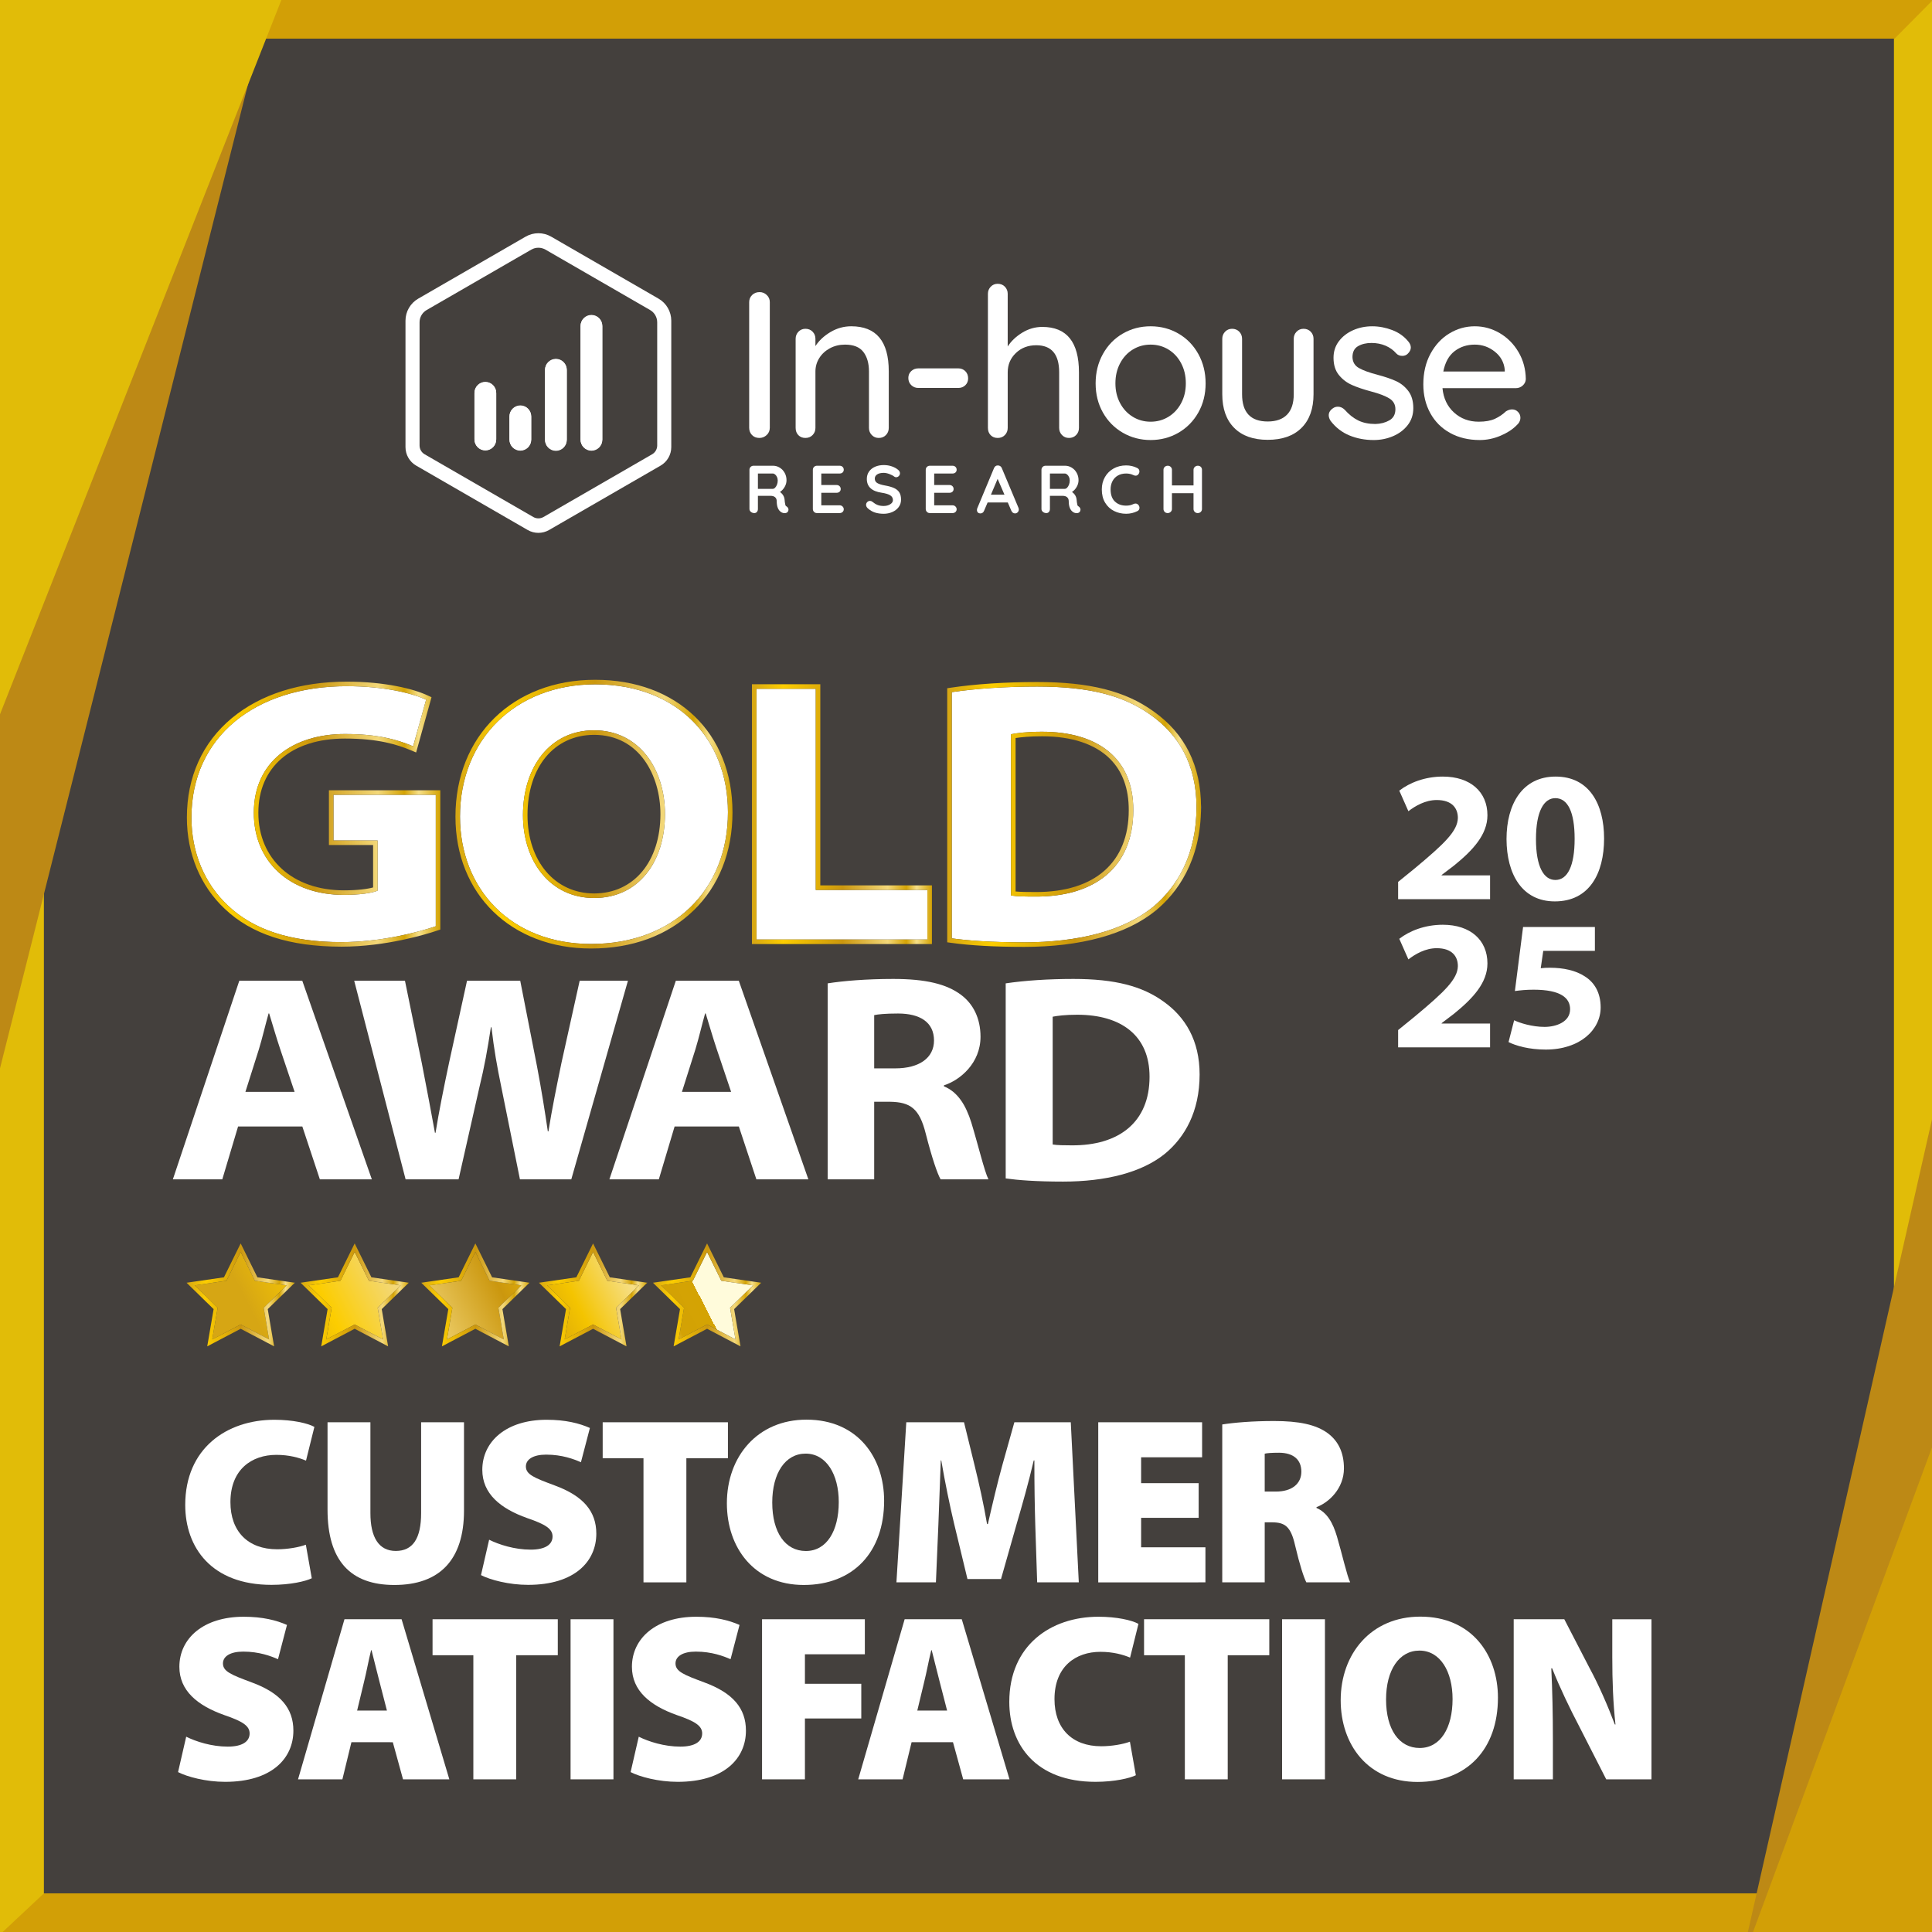 <?xml version="1.0" encoding="UTF-8"?> <svg xmlns="http://www.w3.org/2000/svg" xmlns:xlink="http://www.w3.org/1999/xlink" version="1.1" id="Layer_1" x="0px" y="0px" viewBox="0 0 425.197 425.197" xml:space="preserve"> <rect x="-8.504" y="-8.642" fill="#44403D" width="441.848" height="444.271"></rect> <rect x="204.224" y="204.094" transform="matrix(-1.836970e-16 1 -1 -1.836970e-16 637.925 212.469)" fill="#D29F06" width="17.008" height="442.205"></rect> <polyline fill="#E1BC08" points="-8.504,433.701 -8.504,-8.504 9.662,-8.504 9.662,416.693 "></polyline> <rect x="416.823" y="-8.504" fill="#E1BC08" width="17.008" height="443.996"></rect> <polygon fill="#BD8915" points="433.831,433.701 382.874,433.157 437.19,193.411 "></polygon> <polygon fill="#D29F06" points="382.874,433.157 435.259,291.283 434.96,433.701 "></polygon> <polygon fill="#BD8915" points="-8.504,-8.504 61.4,-8.504 -8.504,268.867 "></polygon> <polyline fill="#D29F06" points="416.958,8.504 -8.374,8.504 -8.374,-8.504 433.819,-8.504 "></polyline> <g> <g> <g> <path fill="#FFFFFF" d="M168.731,95.743c-0.458,0.429-0.994,0.642-1.604,0.642 c-0.673,0-1.215-0.213-1.628-0.642c-0.413-0.427-0.619-0.962-0.619-1.604V66.491 c0-0.611,0.213-1.131,0.642-1.559c0.428-0.428,0.978-0.642,1.651-0.642 c0.611,0,1.138,0.214,1.582,0.642c0.443,0.428,0.665,0.948,0.665,1.559v27.647 C169.419,94.78,169.189,95.315,168.731,95.743z"></path> <path fill="#FFFFFF" d="M195.599,81.713V94.184c0,0.612-0.207,1.131-0.619,1.559 c-0.413,0.429-0.94,0.642-1.582,0.642c-0.612,0-1.124-0.213-1.536-0.642 c-0.413-0.427-0.619-0.947-0.619-1.559v-12.425c0-1.803-0.413-3.239-1.238-4.31 c-0.825-1.07-2.17-1.605-4.035-1.605c-1.223,0-2.331,0.268-3.324,0.802 c-0.994,0.535-1.773,1.254-2.338,2.155c-0.566,0.902-0.848,1.888-0.848,2.957 v12.425c0,0.612-0.206,1.131-0.619,1.559c-0.413,0.429-0.94,0.642-1.582,0.642 c-0.642,0-1.162-0.207-1.559-0.619c-0.398-0.413-0.596-0.94-0.596-1.582V74.561 c0-0.611,0.206-1.13,0.619-1.559c0.413-0.428,0.924-0.642,1.536-0.642 c0.642,0,1.169,0.214,1.582,0.642c0.413,0.429,0.619,0.948,0.619,1.559v1.604 c0.794-1.222,1.903-2.253,3.324-3.095c1.421-0.84,2.941-1.261,4.562-1.261 C192.848,71.81,195.599,75.111,195.599,81.713z"></path> <path fill="#FFFFFF" d="M200.55,84.762c-0.428-0.413-0.642-0.94-0.642-1.582 c0-0.611,0.213-1.115,0.642-1.513c0.428-0.396,0.947-0.596,1.559-0.596h8.803 c0.611,0,1.124,0.206,1.536,0.619s0.619,0.94,0.619,1.582 c0,0.612-0.207,1.116-0.619,1.513c-0.413,0.398-0.925,0.596-1.536,0.596h-8.803 C201.497,85.381,200.978,85.175,200.55,84.762z"></path> <path fill="#FFFFFF" d="M237.457,81.942V94.184c0,0.612-0.205,1.131-0.617,1.559 c-0.414,0.429-0.941,0.642-1.582,0.642c-0.613,0-1.123-0.213-1.537-0.642 c-0.412-0.427-0.619-0.947-0.619-1.559V81.942c0-3.973-1.682-5.96-5.043-5.96 c-1.803,0-3.301,0.573-4.492,1.719c-1.193,1.146-1.789,2.561-1.789,4.241V94.184 c0,0.612-0.207,1.131-0.619,1.559c-0.412,0.429-0.939,0.642-1.582,0.642 c-0.641,0-1.162-0.207-1.559-0.619s-0.596-0.94-0.596-1.582V64.657 c0-0.611,0.207-1.13,0.619-1.559c0.412-0.428,0.924-0.642,1.535-0.642 c0.643,0,1.17,0.214,1.582,0.642c0.412,0.429,0.619,0.948,0.619,1.559v11.6 c0.764-1.192,1.834-2.208,3.209-3.049c1.377-0.84,2.844-1.261,4.402-1.261 C234.768,71.947,237.457,75.279,237.457,81.942z"></path> <path fill="#FFFFFF" d="M263.729,90.791c-1.07,1.896-2.529,3.378-4.378,4.448 c-1.851,1.07-3.891,1.604-6.121,1.604c-2.231,0-4.272-0.535-6.121-1.604 c-1.85-1.07-3.309-2.552-4.379-4.448c-1.07-1.895-1.604-4.035-1.604-6.419 c0-2.384,0.534-4.539,1.604-6.464c1.07-1.926,2.529-3.423,4.379-4.494 c1.849-1.069,3.89-1.604,6.121-1.604c2.23,0,4.271,0.535,6.121,1.604 c1.849,1.07,3.308,2.568,4.378,4.494c1.069,1.925,1.604,4.081,1.604,6.464 C265.334,86.756,264.799,88.896,263.729,90.791z M259.947,79.948 c-0.688-1.299-1.621-2.308-2.797-3.026c-1.177-0.718-2.483-1.078-3.92-1.078 c-1.438,0-2.744,0.36-3.92,1.078c-1.178,0.718-2.109,1.727-2.797,3.026 c-0.688,1.3-1.032,2.774-1.032,4.424c0,1.621,0.344,3.072,1.032,4.356 c0.688,1.284,1.619,2.285,2.797,3.003c1.176,0.719,2.482,1.078,3.92,1.078 c1.437,0,2.743-0.359,3.92-1.078c1.176-0.718,2.109-1.719,2.797-3.003 s1.031-2.735,1.031-4.356C260.979,82.722,260.635,81.248,259.947,79.948z"></path> <path fill="#FFFFFF" d="M288.465,73.001c0.412,0.429,0.618,0.948,0.618,1.559v12.196 c0,3.179-0.879,5.647-2.636,7.405c-1.758,1.758-4.241,2.636-7.451,2.636 c-3.179,0-5.639-0.878-7.381-2.636c-1.743-1.757-2.614-4.226-2.614-7.405V74.561 c0-0.611,0.207-1.13,0.619-1.559c0.413-0.428,0.925-0.642,1.536-0.642 c0.642,0,1.169,0.214,1.582,0.642c0.412,0.429,0.619,0.948,0.619,1.559v12.196 c0,4.005,1.88,6.006,5.639,6.006c1.864,0,3.286-0.504,4.265-1.513 c0.978-1.008,1.467-2.506,1.467-4.493V74.561c0-0.611,0.206-1.13,0.619-1.559 c0.413-0.428,0.924-0.642,1.536-0.642 C287.524,72.36,288.052,72.574,288.465,73.001z"></path> <path fill="#FFFFFF" d="M292.43,91.387c0-0.611,0.321-1.13,0.963-1.559 c0.306-0.213,0.657-0.321,1.055-0.321c0.551,0,1.055,0.229,1.514,0.688 c0.917,1.039,1.902,1.819,2.957,2.338c1.055,0.521,2.315,0.78,3.782,0.78 c1.161-0.03,2.186-0.298,3.072-0.802c0.886-0.504,1.329-1.322,1.329-2.453 c0-1.039-0.451-1.834-1.353-2.384s-2.224-1.055-3.966-1.513 c-1.712-0.458-3.134-0.939-4.264-1.444c-1.132-0.504-2.086-1.238-2.866-2.201 c-0.779-0.962-1.169-2.224-1.169-3.782c0-1.375,0.39-2.583,1.169-3.622 c0.78-1.039,1.818-1.849,3.118-2.43c1.299-0.58,2.712-0.871,4.241-0.871 c1.467,0,2.927,0.275,4.379,0.825c1.451,0.55,2.636,1.391,3.553,2.522 c0.367,0.428,0.551,0.871,0.551,1.33c0,0.489-0.245,0.963-0.734,1.421 c-0.306,0.275-0.688,0.413-1.146,0.413c-0.551,0-0.994-0.184-1.33-0.55 c-0.642-0.733-1.429-1.299-2.361-1.696c-0.933-0.397-1.964-0.596-3.095-0.596 c-1.162,0-2.147,0.237-2.957,0.71c-0.811,0.475-1.215,1.277-1.215,2.407 c0.029,1.07,0.496,1.865,1.398,2.384c0.9,0.52,2.284,1.024,4.149,1.513 c1.619,0.428,2.964,0.887,4.034,1.375c1.069,0.489,1.972,1.215,2.705,2.178 s1.101,2.224,1.101,3.782c0,1.438-0.413,2.683-1.238,3.737 c-0.825,1.055-1.902,1.865-3.232,2.43c-1.329,0.565-2.743,0.848-4.24,0.848 c-1.926,0-3.707-0.337-5.342-1.009c-1.636-0.672-3.019-1.742-4.149-3.209 C292.567,92.197,292.43,91.785,292.43,91.387z"></path> <path fill="#FFFFFF" d="M335.115,84.854c-0.429,0.383-0.933,0.573-1.513,0.573h-16.14 c0.214,2.231,1.062,4.02,2.545,5.364c1.482,1.346,3.293,2.018,5.434,2.018 c1.467,0,2.659-0.213,3.576-0.642c0.917-0.428,1.727-0.978,2.43-1.65 c0.459-0.275,0.901-0.413,1.33-0.413c0.519,0,0.954,0.183,1.307,0.55 c0.351,0.367,0.527,0.795,0.527,1.284c0,0.642-0.307,1.223-0.917,1.742 c-0.888,0.887-2.063,1.636-3.531,2.247c-1.467,0.611-2.965,0.917-4.493,0.917 c-2.476,0-4.653-0.52-6.533-1.559c-1.88-1.039-3.332-2.491-4.355-4.355 c-1.024-1.864-1.536-3.973-1.536-6.327c0-2.567,0.527-4.821,1.582-6.763 c1.055-1.941,2.445-3.431,4.172-4.47s3.584-1.559,5.571-1.559 c1.955,0,3.789,0.504,5.502,1.513c1.711,1.008,3.087,2.4,4.126,4.172 c1.039,1.773,1.574,3.759,1.604,5.96 C335.772,84.005,335.543,84.472,335.115,84.854z M320.122,77.289 c-1.253,0.963-2.078,2.453-2.476,4.47h13.525v-0.367 c-0.153-1.62-0.879-2.949-2.178-3.989c-1.299-1.039-2.773-1.559-4.424-1.559 C322.857,75.844,321.376,76.326,320.122,77.289z"></path> </g> <g> <g> <path fill="#FFFFFF" d="M173.42,111.773c0.074,0.129,0.111,0.263,0.111,0.402 c0,0.178-0.06,0.342-0.179,0.491c-0.149,0.179-0.377,0.268-0.685,0.268 c-0.238,0-0.457-0.054-0.655-0.164c-0.714-0.407-1.072-1.235-1.072-2.486 c0-0.357-0.117-0.64-0.35-0.849c-0.233-0.208-0.568-0.312-1.005-0.312h-2.784 v2.888c0,0.268-0.072,0.486-0.216,0.655c-0.144,0.169-0.335,0.253-0.573,0.253 c-0.288,0-0.539-0.087-0.752-0.261c-0.213-0.173-0.32-0.389-0.32-0.647 v-8.604c0-0.258,0.086-0.474,0.26-0.647c0.174-0.173,0.39-0.261,0.647-0.261 h4.288c0.516,0,1.002,0.139,1.459,0.417c0.456,0.278,0.821,0.66,1.094,1.146 c0.272,0.486,0.409,1.032,0.409,1.637c0,0.497-0.134,0.98-0.402,1.452 c-0.268,0.472-0.616,0.846-1.042,1.124c0.625,0.437,0.967,1.022,1.027,1.756 c0.03,0.159,0.045,0.313,0.045,0.461c0.04,0.308,0.079,0.529,0.119,0.663 c0.04,0.134,0.129,0.236,0.268,0.305 C173.244,111.541,173.346,111.645,173.42,111.773z M170.584,107.337 c0.168-0.168,0.307-0.395,0.417-0.677s0.164-0.588,0.164-0.916 c0-0.278-0.055-0.534-0.164-0.767c-0.109-0.233-0.248-0.419-0.417-0.559 c-0.169-0.139-0.343-0.208-0.521-0.208h-3.26v3.379h3.26 C170.242,107.59,170.416,107.506,170.584,107.337z"></path> <path fill="#FFFFFF" d="M185.434,111.468c0.173,0.174,0.261,0.375,0.261,0.603 c0,0.248-0.087,0.452-0.261,0.61c-0.174,0.159-0.39,0.238-0.647,0.238 h-4.987c-0.258,0-0.474-0.087-0.647-0.261 c-0.174-0.173-0.26-0.389-0.26-0.647v-8.604 c0-0.258,0.086-0.474,0.26-0.647c0.174-0.173,0.39-0.261,0.647-0.261h4.987 c0.258,0,0.474,0.082,0.647,0.246c0.173,0.164,0.261,0.375,0.261,0.633 c0,0.248-0.084,0.449-0.253,0.603s-0.387,0.231-0.655,0.231h-4.034v2.53h3.364 c0.258,0,0.474,0.082,0.647,0.246c0.173,0.164,0.261,0.375,0.261,0.632 c0,0.249-0.084,0.449-0.253,0.603c-0.168,0.154-0.387,0.231-0.655,0.231h-3.364 v2.754h4.034C185.044,111.208,185.26,111.295,185.434,111.468z"></path> <path fill="#FFFFFF" d="M192.572,112.801c-0.556-0.179-1.077-0.481-1.563-0.908 c-0.268-0.238-0.402-0.501-0.402-0.789c0-0.228,0.084-0.429,0.253-0.603 c0.168-0.174,0.372-0.261,0.61-0.261c0.188,0,0.357,0.06,0.506,0.179 c0.397,0.328,0.784,0.566,1.161,0.714c0.377,0.149,0.824,0.224,1.34,0.224 c0.556,0,1.035-0.124,1.437-0.372c0.402-0.248,0.603-0.556,0.603-0.923 c0-0.446-0.199-0.796-0.595-1.049c-0.397-0.253-1.027-0.444-1.891-0.573 c-2.173-0.317-3.26-1.33-3.26-3.037c0-0.625,0.164-1.169,0.491-1.63 s0.774-0.813,1.34-1.057c0.565-0.243,1.196-0.364,1.891-0.364 c0.625,0,1.213,0.094,1.764,0.283s1.01,0.437,1.377,0.744 c0.288,0.229,0.432,0.491,0.432,0.789c0,0.229-0.084,0.429-0.253,0.603 c-0.169,0.174-0.367,0.26-0.596,0.26c-0.149,0-0.283-0.044-0.402-0.134 c-0.258-0.208-0.618-0.399-1.079-0.573c-0.461-0.173-0.876-0.26-1.243-0.26 c-0.625,0-1.109,0.117-1.452,0.35c-0.342,0.233-0.514,0.539-0.514,0.916 c0,0.427,0.176,0.75,0.529,0.968c0.352,0.218,0.905,0.397,1.66,0.536 c0.854,0.149,1.536,0.34,2.047,0.573c0.511,0.233,0.896,0.551,1.154,0.953 c0.258,0.402,0.387,0.936,0.387,1.601c0,0.625-0.176,1.174-0.529,1.645 c-0.352,0.471-0.821,0.833-1.407,1.086c-0.585,0.253-1.216,0.38-1.891,0.38 C193.763,113.069,193.127,112.979,192.572,112.801z"></path> <path fill="#FFFFFF" d="M210.279,111.468c0.173,0.174,0.261,0.375,0.261,0.603 c0,0.248-0.087,0.452-0.261,0.61c-0.174,0.159-0.39,0.238-0.647,0.238 h-4.987c-0.258,0-0.474-0.087-0.647-0.261 c-0.174-0.173-0.26-0.389-0.26-0.647v-8.604 c0-0.258,0.086-0.474,0.26-0.647c0.174-0.173,0.39-0.261,0.647-0.261h4.987 c0.258,0,0.474,0.082,0.647,0.246c0.173,0.164,0.261,0.375,0.261,0.633 c0,0.248-0.084,0.449-0.253,0.603s-0.387,0.231-0.655,0.231h-4.034v2.53h3.364 c0.258,0,0.474,0.082,0.647,0.246c0.173,0.164,0.261,0.375,0.261,0.632 c0,0.249-0.084,0.449-0.253,0.603c-0.168,0.154-0.387,0.231-0.655,0.231h-3.364 v2.754h4.034C209.89,111.208,210.105,111.295,210.279,111.468z"></path> <path fill="#FFFFFF" d="M224.22,112.116c0,0.258-0.084,0.469-0.253,0.632 c-0.169,0.164-0.362,0.246-0.58,0.246c-0.179,0-0.34-0.055-0.484-0.164 c-0.144-0.109-0.255-0.258-0.335-0.447l-0.773-1.801h-4.437l-0.774,1.816 c-0.069,0.188-0.176,0.335-0.319,0.439c-0.145,0.104-0.301,0.156-0.469,0.156 c-0.259,0-0.455-0.069-0.589-0.208c-0.134-0.139-0.2-0.328-0.2-0.566 c0-0.089,0.015-0.184,0.044-0.283l3.707-8.902 c0.079-0.198,0.198-0.352,0.357-0.461c0.158-0.109,0.337-0.154,0.536-0.134 c0.178,0,0.345,0.052,0.498,0.157c0.154,0.104,0.266,0.25,0.335,0.439 l3.662,8.724C224.195,111.888,224.22,112.007,224.22,112.116z M218.087,108.871 h2.978l-1.504-3.483L218.087,108.871z"></path> <path fill="#FFFFFF" d="M237.686,111.773c0.074,0.129,0.111,0.263,0.111,0.402 c0,0.178-0.06,0.342-0.179,0.491c-0.148,0.179-0.377,0.268-0.685,0.268 c-0.238,0-0.457-0.054-0.655-0.164c-0.715-0.407-1.071-1.235-1.071-2.486 c0-0.357-0.117-0.64-0.351-0.849s-0.567-0.312-1.005-0.312h-2.783v2.888 c0,0.268-0.072,0.486-0.216,0.655c-0.145,0.169-0.335,0.253-0.573,0.253 c-0.288,0-0.539-0.087-0.752-0.261c-0.214-0.173-0.32-0.389-0.32-0.647 v-8.604c0-0.258,0.087-0.474,0.261-0.647c0.174-0.173,0.39-0.261,0.647-0.261 h4.287c0.517,0,1.003,0.139,1.459,0.417c0.457,0.278,0.821,0.66,1.095,1.146 c0.272,0.486,0.409,1.032,0.409,1.637c0,0.497-0.134,0.98-0.402,1.452 c-0.268,0.472-0.615,0.846-1.042,1.124c0.626,0.437,0.968,1.022,1.027,1.756 c0.03,0.159,0.045,0.313,0.045,0.461c0.039,0.308,0.079,0.529,0.119,0.663 c0.039,0.134,0.129,0.236,0.268,0.305 C237.509,111.541,237.611,111.645,237.686,111.773z M234.85,107.337 c0.168-0.168,0.308-0.395,0.417-0.677c0.108-0.283,0.163-0.588,0.163-0.916 c0-0.278-0.055-0.534-0.163-0.767c-0.109-0.233-0.249-0.419-0.417-0.559 c-0.169-0.139-0.343-0.208-0.521-0.208h-3.26v3.379h3.26 C234.507,107.59,234.681,107.506,234.85,107.337z"></path> <path fill="#FFFFFF" d="M250.763,103.765c0,0.208-0.074,0.412-0.223,0.61 c-0.159,0.208-0.362,0.312-0.61,0.312c-0.169,0-0.338-0.044-0.507-0.134 c-0.486-0.229-1.012-0.342-1.577-0.342c-0.695,0-1.301,0.146-1.816,0.439 c-0.517,0.293-0.913,0.705-1.191,1.235c-0.277,0.531-0.417,1.139-0.417,1.824 c0,1.171,0.315,2.06,0.945,2.665c0.631,0.605,1.457,0.908,2.479,0.908 c0.604,0,1.131-0.114,1.577-0.342c0.179-0.079,0.338-0.119,0.477-0.119 c0.258,0,0.477,0.109,0.655,0.328c0.148,0.188,0.224,0.392,0.224,0.61 c0,0.159-0.04,0.303-0.119,0.432c-0.08,0.129-0.193,0.229-0.343,0.298 c-0.774,0.387-1.598,0.581-2.471,0.581c-0.973,0-1.866-0.206-2.68-0.618 c-0.814-0.412-1.464-1.02-1.95-1.824c-0.486-0.804-0.729-1.776-0.729-2.918 c0-1.012,0.23-1.92,0.692-2.724c0.461-0.804,1.099-1.432,1.912-1.883 c0.814-0.451,1.732-0.677,2.755-0.677c0.883,0,1.701,0.193,2.456,0.581 C250.609,103.164,250.763,103.417,250.763,103.765z"></path> <path fill="#FFFFFF" d="M264.28,102.752c0.169,0.169,0.253,0.387,0.253,0.655v8.604 c0,0.258-0.089,0.474-0.268,0.647c-0.179,0.174-0.407,0.261-0.685,0.261 c-0.249,0-0.462-0.087-0.641-0.261c-0.179-0.173-0.268-0.389-0.268-0.647 v-3.468h-4.749v3.468c0,0.258-0.095,0.474-0.283,0.647 c-0.188,0.174-0.407,0.261-0.655,0.261c-0.268,0-0.488-0.087-0.662-0.261 c-0.174-0.173-0.261-0.389-0.261-0.647v-8.604 c0-0.258,0.09-0.474,0.269-0.647c0.179-0.173,0.406-0.261,0.685-0.261 c0.248,0,0.461,0.087,0.64,0.261c0.179,0.174,0.269,0.39,0.269,0.647v3.424 h4.749v-3.424c0-0.258,0.094-0.474,0.282-0.647 c0.188-0.173,0.407-0.261,0.655-0.261 C263.888,102.499,264.111,102.583,264.28,102.752z"></path> </g> </g> <g> <path fill="#FFFFFF" d="M144.941,65.732l-23.648-13.654c-1.729-0.997-3.877-0.997-5.606,0 L92.034,65.733c-1.723,0.995-2.793,2.849-2.793,4.837v27.84 c0,1.669,0.898,3.225,2.345,4.06l24.551,14.175 c0.726,0.418,1.539,0.628,2.352,0.628c0.813,0,1.626-0.209,2.35-0.628 l24.55-14.174c1.446-0.835,2.346-2.393,2.346-4.064V70.573 C147.735,68.583,146.665,66.727,144.941,65.732z M144.64,98.037 c0,0.799-0.429,1.544-1.121,1.943l-23.904,13.801 c-0.695,0.401-1.557,0.401-2.252,0l-23.906-13.802 c-0.691-0.399-1.12-1.141-1.12-1.938V70.931c0-1.108,0.596-2.141,1.556-2.695 l23.03-13.296c0.483-0.279,1.025-0.419,1.566-0.419 c0.542,0,1.084,0.14,1.566,0.419l23.026,13.294 c0.961,0.555,1.558,1.59,1.558,2.7V98.037z"></path> <path fill="#FFFFFF" d="M106.814,84.042c-1.322,0-2.393,1.079-2.393,2.41v10.211 c0,1.331,1.071,2.41,2.393,2.41s2.393-1.079,2.393-2.41V86.452 C109.206,85.121,108.135,84.042,106.814,84.042z"></path> <path fill="#FFFFFF" d="M114.516,89.224c-1.322,0-2.393,1.079-2.393,2.41v5.07 c0,1.331,1.071,2.41,2.393,2.41c1.322,0,2.393-1.079,2.393-2.41v-5.07 C116.909,90.303,115.838,89.224,114.516,89.224z"></path> <path fill="#FFFFFF" d="M122.341,78.978c-1.322,0-2.393,1.079-2.393,2.41v15.352 c0,1.331,1.071,2.41,2.393,2.41c1.322,0,2.393-1.079,2.393-2.41V81.387 C124.734,80.056,123.663,78.978,122.341,78.978z"></path> <path fill="#FFFFFF" d="M130.164,69.313c-1.321,0-2.393,1.079-2.393,2.41v24.992 c0,1.331,1.071,2.41,2.393,2.41c1.322,0,2.393-1.079,2.393-2.41V71.723 C132.556,70.392,131.485,69.313,130.164,69.313z"></path> </g> </g> <g> <g> <path fill="#FFFFFF" d="M106.814,99.143c-1.322,0-2.393-1.079-2.393-2.41v-10.211 c0-1.331,1.071-2.41,2.393-2.41s2.393,1.079,2.393,2.41v10.211 C109.206,98.064,108.135,99.143,106.814,99.143z"></path> </g> <g> <path fill="#FFFFFF" d="M114.516,99.184c-1.322,0-2.393-1.079-2.393-2.41v-5.07 c0-1.331,1.071-2.41,2.393-2.41s2.393,1.079,2.393,2.41v5.07 C116.909,98.105,115.837,99.184,114.516,99.184z"></path> </g> <g> <path fill="#FFFFFF" d="M122.341,99.22c-1.322,0-2.393-1.079-2.393-2.41V81.458 c0-1.331,1.071-2.41,2.393-2.41s2.393,1.079,2.393,2.41v15.352 C124.734,98.141,123.663,99.22,122.341,99.22z"></path> </g> <g> <path fill="#FFFFFF" d="M130.163,99.194c-1.322,0-2.393-1.079-2.393-2.41V71.793 c0-1.331,1.071-2.41,2.393-2.41s2.393,1.079,2.393,2.41V96.784 C132.556,98.115,131.485,99.194,130.163,99.194z"></path> </g> </g> </g> <g> <g> <image overflow="visible" width="697" height="593" transform="matrix(0.168 0 0 0.185 271.477 150.611)"> </image> <g> <path fill="#FFFFFF" d="M307.701,197.891v-3.803l3.669-2.983 c6.586-5.483,9.415-8.219,9.479-11.09c0-2.155-1.296-3.945-4.654-3.945 c-2.488,0-4.698,1.281-6.236,2.463l-2.004-4.527 c2.23-1.738,5.634-3.095,9.58-3.095c6.09,0,9.82,3.384,9.82,8.51 c0,4.27-3.206,7.707-7.341,11.061l-2.743,2.089v0.082h10.665v5.239H307.701z"></path> <path fill="#FFFFFF" d="M353.029,184.542c0,7.711-3.266,13.838-10.838,13.838 c-7.215,0-10.601-5.981-10.635-13.701c0-7.722,3.497-13.769,10.805-13.769 C349.756,170.911,353.029,176.958,353.029,184.542z M338.038,184.688 c0,6.063,1.713,8.976,4.27,8.976c2.673,0,4.239-3.059,4.239-9.062 c0-5.934-1.531-8.944-4.254-8.944C339.812,175.658,338.038,178.513,338.038,184.688z"></path> <path fill="#FFFFFF" d="M307.701,230.499v-3.803l3.669-2.983 c6.586-5.483,9.415-8.219,9.479-11.09c0-2.154-1.296-3.945-4.654-3.945 c-2.488,0-4.698,1.281-6.236,2.463l-2.004-4.527 c2.23-1.738,5.634-3.095,9.58-3.095c6.09,0,9.82,3.384,9.82,8.51 c0,4.27-3.206,7.707-7.341,11.061l-2.743,2.089v0.082h10.665v5.238H307.701z"></path> <path fill="#FFFFFF" d="M351.007,209.263h-11.364l-0.557,3.826 c0.693-0.082,1.266-0.107,2.018-0.107c2.991,0,5.68,0.598,7.654,1.885 c2.163,1.347,3.516,3.616,3.516,6.852c0,4.88-4.505,9.271-12.092,9.271 c-3.652,0-6.547-0.826-8.18-1.65l1.233-4.803 c1.237,0.613,3.984,1.463,6.692,1.463c2.559,0,5.632-1.088,5.624-3.905 c-0.009-2.43-2.011-4.282-8.031-4.282c-1.688,0-2.866,0.131-4.119,0.294 l1.8-14.097h15.806V209.263z"></path> </g> </g> <g> <g> <path fill="#FFFFFF" d="M95.904,203.855c-4.368,1.469-12.401,3.486-20.761,3.486 c-11.337,0-19.432-2.774-24.991-8.053c-5.17-4.843-8.022-11.711-8.022-19.351 c0-17.776,14.02-28.918,34.204-28.918c8.103,0,14.38,1.525,17.447,2.977 l-2.859,10.247c-3.55-1.491-7.807-2.702-15.009-2.702 c-11.442,0-20.052,6.115-20.052,17.333c0,10.775,7.869,18.073,19.827,18.073 c3.438,0,6.244-0.401,7.426-0.937v-11.034h-9.725v-10.053h22.517V203.855z"></path> <linearGradient id="SVGID_1_" gradientUnits="userSpaceOnUse" x1="41.13" y1="179.18" x2="96.904" y2="179.18"> <stop offset="0" style="stop-color:#D6A614"></stop> <stop offset="0.173" style="stop-color:#FCCD00"></stop> <stop offset="0.503" style="stop-color:#CB970E"></stop> <stop offset="0.737" style="stop-color:#F0D372"></stop> <stop offset="0.754" style="stop-color:#F3D87A"></stop> <stop offset="0.858" style="stop-color:#D4A304"></stop> <stop offset="0.915" style="stop-color:#F6DF88"></stop> <stop offset="1" style="stop-color:#D4A303"></stop> <stop offset="1" style="stop-color:#FFFBDB"></stop> </linearGradient> <path fill="url(#SVGID_1_)" d="M76.333,151.019c8.103,0,14.38,1.525,17.447,2.977 l-2.859,10.247c-3.55-1.491-7.807-2.702-15.009-2.702 c-11.442,0-20.052,6.115-20.052,17.333c0,10.775,7.869,18.073,19.827,18.073 c3.438,0,6.244-0.401,7.426-0.937v-11.034h-9.725v-10.053h22.517v28.932 c-4.368,1.469-12.401,3.486-20.761,3.486c-11.337,0-19.432-2.774-24.991-8.053 c-5.17-4.843-8.022-11.711-8.022-19.351 C42.13,162.161,56.15,151.019,76.333,151.019 M76.333,150.019 c-10.239,0-18.991,2.775-25.31,8.024c-6.473,5.377-9.894,12.948-9.894,21.895 c0,7.912,2.961,15.044,8.339,20.081c5.897,5.599,14.297,8.323,25.675,8.323 c9.8,0,18.612-2.708,21.08-3.538l0.681-0.229v-0.719v-28.932v-1h-1H73.388h-1v1 v10.053v1h1h8.725v9.33c-1.205,0.344-3.459,0.641-6.426,0.641 c-11.261,0-18.827-6.861-18.827-17.073c0-10.075,7.3-16.333,19.052-16.333 c7.379,0,11.533,1.326,14.622,2.624l1.046,0.439l0.305-1.092l2.859-10.247 l0.227-0.812l-0.762-0.361C91.069,151.606,84.725,150.019,76.333,150.019 L76.333,150.019z"></path> </g> <g> <path fill="#FFFFFF" d="M160.207,178.766c0,17.202-12.104,28.984-30.127,28.984 c-17.655,0-28.845-12.094-28.845-28.027c0-16.968,12.15-29.113,29.74-29.113 C149.121,150.609,160.207,162.626,160.207,178.766z M115.094,179.365 c0,10.24,6.018,18.267,15.666,18.267c9.729,0,15.588-7.888,15.588-18.475 c0-10.015-5.775-18.431-15.601-18.431 C120.904,160.727,115.094,169.004,115.094,179.365z"></path> <linearGradient id="SVGID_00000083054095691621671420000016220040346359396539_" gradientUnits="userSpaceOnUse" x1="100.235" y1="179.18" x2="161.207" y2="179.18"> <stop offset="0" style="stop-color:#D6A614"></stop> <stop offset="0.173" style="stop-color:#FCCD00"></stop> <stop offset="0.503" style="stop-color:#CB970E"></stop> <stop offset="0.737" style="stop-color:#F0D372"></stop> <stop offset="0.754" style="stop-color:#F3D87A"></stop> <stop offset="0.858" style="stop-color:#D4A304"></stop> <stop offset="0.915" style="stop-color:#F6DF88"></stop> <stop offset="1" style="stop-color:#D4A303"></stop> <stop offset="1" style="stop-color:#FFFBDB"></stop> </linearGradient> <path fill="url(#SVGID_00000083054095691621671420000016220040346359396539_)" d="M130.975,150.609 c18.146,0,29.232,12.017,29.232,28.156c0,17.202-12.104,28.984-30.127,28.984 c-17.655,0-28.845-12.094-28.845-28.027 C101.235,162.755,113.385,150.609,130.975,150.609 M130.76,197.632 c9.729,0,15.588-7.888,15.588-18.475c0-10.015-5.775-18.431-15.601-18.431 c-9.843,0-15.653,8.277-15.653,18.638 C115.094,189.605,121.112,197.632,130.76,197.632 M130.975,149.609 c-18.099,0-30.74,12.383-30.74,30.113c0,17.091,12.273,29.027,29.845,29.027 c9.091,0,16.877-2.878,22.517-8.322c5.633-5.438,8.611-12.928,8.611-21.662 C161.207,161.326,149.058,149.609,130.975,149.609L130.975,149.609z M130.76,196.632 c-8.635,0-14.666-7.1-14.666-17.267c0-10.55,5.889-17.638,14.653-17.638 c10.032,0,14.601,9.036,14.601,17.431 C145.348,189.61,139.485,196.632,130.76,196.632L130.76,196.632z"></path> </g> <g> <path fill="#FFFFFF" d="M166.485,151.592h13.049v44.266h24.566v10.91h-37.616V151.592z"></path> <linearGradient id="SVGID_00000052069978921574103200000011725618739609085831_" gradientUnits="userSpaceOnUse" x1="165.485" y1="179.18" x2="205.1" y2="179.18"> <stop offset="0" style="stop-color:#D6A614"></stop> <stop offset="0.173" style="stop-color:#FCCD00"></stop> <stop offset="0.503" style="stop-color:#CB970E"></stop> <stop offset="0.737" style="stop-color:#F0D372"></stop> <stop offset="0.754" style="stop-color:#F3D87A"></stop> <stop offset="0.858" style="stop-color:#D4A304"></stop> <stop offset="0.915" style="stop-color:#F6DF88"></stop> <stop offset="1" style="stop-color:#D4A303"></stop> <stop offset="1" style="stop-color:#FFFBDB"></stop> </linearGradient> <path fill="url(#SVGID_00000052069978921574103200000011725618739609085831_)" d="M179.534,151.592v44.266 h24.566v10.91h-37.616v-55.176H179.534 M180.534,150.592h-1h-13.049h-1v1v55.176v1h1 h37.616h1v-1v-10.91v-1h-1h-23.566v-43.266V150.592L180.534,150.592z"></path> </g> <g> <path fill="#FFFFFF" d="M209.462,152.329c5.234-0.784,11.881-1.228,18.796-1.228 c11.642,0,19.145,2.03,25.012,6.259c6.069,4.284,10.053,10.823,10.053,20.27 c0,10.371-4.143,17.485-9.614,22.011c-6.483,5.261-16.526,7.748-28.307,7.748 c-7.511,0-12.547-0.404-15.939-0.878V152.329z M222.512,197.084 c1.264,0.215,3.32,0.233,5.159,0.233c13.339,0.129,21.745-6.507,21.745-19.025 c0.035-11.506-7.933-17.25-20.065-17.25c-3.385,0-5.588,0.297-6.839,0.548V197.084z"></path> <linearGradient id="SVGID_00000043417383162321090580000017998829662009568397_" gradientUnits="userSpaceOnUse" x1="208.462" y1="179.244" x2="264.323" y2="179.244"> <stop offset="0" style="stop-color:#D6A614"></stop> <stop offset="0.173" style="stop-color:#FCCD00"></stop> <stop offset="0.503" style="stop-color:#CB970E"></stop> <stop offset="0.737" style="stop-color:#F0D372"></stop> <stop offset="0.754" style="stop-color:#F3D87A"></stop> <stop offset="0.858" style="stop-color:#D4A304"></stop> <stop offset="0.915" style="stop-color:#F6DF88"></stop> <stop offset="1" style="stop-color:#D4A303"></stop> <stop offset="1" style="stop-color:#FFFBDB"></stop> </linearGradient> <path fill="url(#SVGID_00000043417383162321090580000017998829662009568397_)" d="M228.258,151.101 c11.642,0,19.145,2.03,25.012,6.259c6.069,4.284,10.053,10.823,10.053,20.27 c0,10.371-4.143,17.485-9.614,22.011c-6.483,5.261-16.526,7.748-28.307,7.748 c-7.511,0-12.547-0.404-15.939-0.878v-54.181 C214.697,151.544,221.343,151.101,228.258,151.101 M228.051,197.319 c13.118,0,21.365-6.628,21.365-19.027c0.035-11.506-7.933-17.25-20.065-17.25 c-3.385,0-5.588,0.297-6.839,0.548v35.495c1.264,0.215,3.32,0.233,5.159,0.233 C227.798,197.319,227.925,197.319,228.051,197.319 M228.258,150.101 c-6.883,0-13.611,0.44-18.944,1.239l-0.852,0.128v0.861v54.181v0.87 l0.862,0.12c4.216,0.589,9.626,0.888,16.078,0.888 c12.504,0,22.51-2.757,28.937-7.972c4.559-3.771,9.984-10.779,9.984-22.787 c0-9.086-3.525-16.18-10.476-21.087 C247.668,152.089,239.773,150.101,228.258,150.101L228.258,150.101z M223.512,162.428 c1.268-0.199,3.169-0.386,5.839-0.386c6.533,0,11.707,1.725,14.961,4.99 c2.738,2.746,4.119,6.534,4.105,11.257c0,11.46-7.423,18.03-20.365,18.03 l-0.37-0.002c-1.43-0-2.993-0.011-4.169-0.116V162.428L223.512,162.428z"></path> </g> </g> <g> <path fill="#FFFFFF" d="M52.397,247.917l-3.475,11.639H38.043l14.625-43.719h13.855 l15.314,43.719H70.397l-3.86-11.639H52.397z M64.834,240.296l-3.144-9.337 c-0.861-2.562-1.7-5.466-2.451-7.913h-0.13 c-0.7,2.461-1.362,5.379-2.144,7.923l-2.954,9.327H64.834z"></path> <path fill="#FFFFFF" d="M89.266,259.556l-11.315-43.719h11.172l3.718,18.196 c1.045,5.271,2.127,11.167,2.882,15.273h0.13 c0.727-4.539,1.813-9.923,2.979-15.427l3.951-18.043h11.708l3.694,18.848 c0.98,5.166,1.718,9.772,2.381,14.315h0.13 c0.73-4.598,1.776-9.794,2.876-15.106l4.002-18.057h10.624l-12.47,43.719 h-11.298l-4.104-20.332c-0.923-4.472-1.616-8.315-2.163-13.142h-0.13 c-0.727,4.799-1.424,8.708-2.518,13.166l-4.592,20.308H89.266z"></path> <path fill="#FFFFFF" d="M148.469,247.917l-3.475,11.639h-10.879l14.625-43.719h13.855 l15.314,43.719h-11.441l-3.86-11.639H148.469z M160.906,240.296l-3.144-9.337 c-0.861-2.562-1.7-5.466-2.451-7.913h-0.13 c-0.7,2.461-1.362,5.379-2.144,7.923l-2.954,9.327H160.906z"></path> <path fill="#FFFFFF" d="M182.154,216.42c3.342-0.532,8.493-0.973,14.423-0.973 c7.097,0,11.756,1.093,14.978,3.534c2.597,1.956,4.239,5.079,4.239,9.188 c0,5.824-4.516,9.576-8.044,10.687v0.231c3.056,1.232,4.829,4.183,6.02,7.966 c1.52,4.983,2.888,10.774,3.772,12.502h-10.535 c-0.714-1.283-1.84-4.497-3.277-10.099c-1.375-5.474-3.36-6.909-7.844-6.978 h-3.494v17.076h-10.238V216.42z M192.392,235.127h4.647 c5.307,0,8.518-2.329,8.518-6.131c0-4.09-3.164-5.941-7.918-5.941 c-2.903,0-4.474,0.185-5.246,0.355V235.127z"></path> <path fill="#FFFFFF" d="M221.335,216.42c4.147-0.621,9.414-0.973,14.894-0.973 c9.224,0,15.169,1.609,19.818,4.959c4.809,3.395,7.965,8.576,7.965,16.062 c0,8.217-3.282,13.854-7.618,17.439c-5.137,4.169-13.094,6.14-22.429,6.14 c-5.951,0-9.942-0.32-12.63-0.696V216.42z M231.675,251.883 c1.002,0.171,2.632,0.185,4.088,0.185c10.569,0.103,17.23-5.155,17.23-15.075 c0.027-9.116-6.285-13.668-15.899-13.668c-2.682,0-4.428,0.236-5.419,0.435 V251.883z"></path> </g> </g> <g> <path fill="#FFFFFF" d="M68.617,347.347C67.284,348,63.964,348.797,59.743,348.797 c-13.187,0-18.977-8.207-18.977-17.591c0-12.429,9.109-18.741,19.617-18.741 c4.052,0,7.345,0.758,8.809,1.568l-1.843,7.423 c-1.529-0.641-3.711-1.268-6.521-1.268c-5.423,0-10.115,3.202-10.115,10.416 c0,6.391,3.816,10.364,10.285,10.364c2.287,0,4.849-0.444,6.312-1.007L68.617,347.347z "></path> <path fill="#FFFFFF" d="M81.52,313.014v19.996c0,5.318,1.843,8.324,5.581,8.324 c3.75,0,5.58-2.731,5.58-8.324v-19.996h9.436v19.434 c0,10.887-5.411,16.376-15.317,16.376c-9.632,0-14.716-5.293-14.716-16.598v-19.212 H81.52z"></path> <path fill="#FFFFFF" d="M107.649,338.864c2.144,1.072,5.607,2.183,9.136,2.183 c3.228,0,4.822-1.124,4.822-2.901c0-1.686-1.582-2.679-5.567-4.038 c-5.934-2.104-9.894-5.385-9.894-10.625c0-6.234,5.254-11.018,14.154-11.018 c4.208,0,7.214,0.784,9.527,1.804l-1.974,7.541 c-1.516-0.667-4.13-1.673-7.659-1.673c-2.875,0-4.457,1.059-4.457,2.601 c0,1.79,1.869,2.509,6.312,4.169c6.352,2.326,9.188,5.725,9.188,10.625 c0,6.09-4.731,11.266-15.016,11.266c-4.248,0-8.364-1.11-10.364-2.144 L107.649,338.864z"></path> <path fill="#FFFFFF" d="M141.619,320.934h-8.979v-7.92h27.563v7.92h-9.148v27.314h-9.436 V320.934z"></path> <path fill="#FFFFFF" d="M194.579,330.278c0,11.331-6.809,18.545-17.682,18.545 c-10.926,0-16.925-8.194-16.925-17.983c0-10.259,6.718-18.401,17.513-18.401 C188.815,312.438,194.579,320.842,194.579,330.278z M169.957,330.67 c0,6.626,2.888,10.678,7.397,10.678c4.587,0,7.241-4.418,7.241-10.77 c0-6.063-2.719-10.664-7.293-10.664C172.845,319.914,169.957,324.188,169.957,330.67z"></path> <path fill="#FFFFFF" d="M227.845,335.637c-0.118-4-0.209-8.704-0.196-14.22h-0.144 c-1.085,4.692-2.575,9.945-3.712,13.814l-3.489,12.285h-7.384l-2.954-12.246 c-0.902-3.79-1.986-9.005-2.81-13.854h-0.104 c-0.196,4.967-0.379,10.22-0.536,14.22l-0.536,12.611h-8.691l2.169-35.234h12.704 l2.326,9.488c0.967,3.921,2.013,8.586,2.744,12.912h0.183 c0.98-4.3,2.156-9.279,3.189-12.99l2.64-9.41h12.416l1.764,35.234h-9.161 L227.845,335.637z"></path> <path fill="#FFFFFF" d="M263.804,334.042h-12.664v6.495h14.153v7.711H241.703v-35.234h22.858 v7.711h-13.422v5.685h12.664V334.042z"></path> <path fill="#FFFFFF" d="M268.995,313.497c2.666-0.418,6.666-0.758,11.384-0.758 c5.397,0,9.266,0.745,11.919,2.744c2.261,1.726,3.477,4.234,3.477,7.685 c0,4.392-3.294,7.516-6.038,8.521v0.183c2.339,1.007,3.606,3.255,4.509,6.312 c1.059,3.581,2.222,8.704,2.901,10.063h-9.646 c-0.535-1.02-1.45-3.777-2.47-8.116c-0.954-4.221-2.248-5.097-5.162-5.097 h-1.529v13.213h-9.345V313.497z M278.34,328.266h2.457 c3.555,0,5.606-1.738,5.606-4.379c0-2.64-1.738-4.143-4.875-4.169 c-1.777,0-2.718,0.092-3.188,0.209V328.266z"></path> </g> <g> <path fill="#FFFFFF" d="M40.979,382.215c2.144,1.072,5.607,2.183,9.136,2.183 c3.228,0,4.822-1.124,4.822-2.901c0-1.686-1.582-2.679-5.567-4.038 c-5.934-2.104-9.894-5.385-9.894-10.625c0-6.234,5.254-11.018,14.154-11.018 c4.208,0,7.214,0.784,9.527,1.804l-1.974,7.541 c-1.516-0.667-4.13-1.673-7.659-1.673c-2.875,0-4.457,1.059-4.457,2.601 c0,1.79,1.869,2.509,6.312,4.169c6.352,2.326,9.188,5.725,9.188,10.625 c0,6.09-4.731,11.266-15.016,11.266c-4.248,0-8.364-1.11-10.364-2.144 L40.979,382.215z"></path> <path fill="#FFFFFF" d="M77.34,383.431l-1.986,8.168h-9.763l10.22-35.234h12.572 l10.508,35.234H88.698l-2.248-8.168H77.34z M85.156,376.465l-1.634-6.339 c-0.536-1.986-1.202-4.861-1.751-6.939h-0.104 c-0.523,2.078-1.046,4.979-1.556,6.979l-1.516,6.3H85.156z"></path> <path fill="#FFFFFF" d="M104.175,364.284h-8.979v-7.92h27.563v7.92h-9.148v27.314h-9.436 V364.284z"></path> <path fill="#FFFFFF" d="M135.009,356.364v35.234h-9.436v-35.234H135.009z"></path> <path fill="#FFFFFF" d="M140.578,382.215c2.144,1.072,5.607,2.183,9.136,2.183 c3.228,0,4.822-1.124,4.822-2.901c0-1.686-1.582-2.679-5.567-4.038 c-5.934-2.104-9.894-5.385-9.894-10.625c0-6.234,5.254-11.018,14.154-11.018 c4.208,0,7.214,0.784,9.527,1.804l-1.974,7.541 c-1.516-0.667-4.13-1.673-7.659-1.673c-2.875,0-4.457,1.059-4.457,2.601 c0,1.79,1.869,2.509,6.312,4.169c6.352,2.326,9.188,5.725,9.188,10.625 c0,6.09-4.731,11.266-15.016,11.266c-4.248,0-8.364-1.11-10.364-2.144 L140.578,382.215z"></path> <path fill="#FFFFFF" d="M167.713,356.364h22.623v7.711h-13.187v6.495h12.403v7.633h-12.403 v13.396h-9.436V356.364z"></path> <path fill="#FFFFFF" d="M200.625,383.431l-1.986,8.168h-9.763l10.22-35.234h12.572 l10.507,35.234h-10.193l-2.248-8.168H200.625z M208.44,376.465l-1.634-6.339 c-0.536-1.986-1.202-4.861-1.751-6.939h-0.104 c-0.523,2.078-1.046,4.979-1.556,6.979l-1.516,6.3H208.44z"></path> <path fill="#FFFFFF" d="M249.978,390.697c-1.333,0.653-4.652,1.45-8.874,1.45 c-13.187,0-18.977-8.207-18.977-17.591c0-12.429,9.109-18.741,19.617-18.741 c4.051,0,7.345,0.758,8.809,1.568l-1.843,7.423 c-1.529-0.641-3.712-1.268-6.521-1.268c-5.424,0-10.116,3.202-10.116,10.416 c0,6.391,3.816,10.364,10.286,10.364c2.287,0,4.849-0.444,6.312-1.007 L249.978,390.697z"></path> <path fill="#FFFFFF" d="M260.764,364.284h-8.979v-7.92h27.562v7.92h-9.148v27.314h-9.436 V364.284z"></path> <path fill="#FFFFFF" d="M291.597,356.364v35.234h-9.437v-35.234H291.597z"></path> <path fill="#FFFFFF" d="M329.669,373.629c0,11.331-6.81,18.545-17.683,18.545 c-10.926,0-16.925-8.194-16.925-17.983c0-10.259,6.718-18.401,17.513-18.401 C323.905,355.789,329.669,364.192,329.669,373.629z M305.047,374.021 c0,6.626,2.888,10.678,7.396,10.678c4.588,0,7.24-4.418,7.24-10.77 c0-6.063-2.718-10.664-7.292-10.664C307.935,363.265,305.047,367.538,305.047,374.021z"></path> <path fill="#FFFFFF" d="M333.137,391.599v-35.234h11.135l5.594,10.809 c1.908,3.502,3.974,8.22,5.528,12.35h0.144 c-0.522-4.64-0.705-9.566-0.705-14.833v-8.325h8.625v35.234h-9.958l-5.973-11.71 c-1.961-3.737-4.248-8.469-5.934-12.729h-0.183 c0.235,4.757,0.353,10.063,0.353,15.788v8.651H333.137z"></path> </g> <g> <g> <linearGradient id="SVGID_00000102530346641474429280000010892654462432462492_" gradientUnits="userSpaceOnUse" x1="54.091" y1="286.19" x2="133.529" y2="245.412"> <stop offset="0" style="stop-color:#D6A614"></stop> <stop offset="0.173" style="stop-color:#FCCD00"></stop> <stop offset="0.346" style="stop-color:#F3D87A"></stop> <stop offset="0.57" style="stop-color:#CB970E"></stop> <stop offset="0.723" style="stop-color:#F4C400"></stop> <stop offset="0.865" style="stop-color:#F6DF88"></stop> <stop offset="0.919" style="stop-color:#D3A205"></stop> <stop offset="1" style="stop-color:#D4A303"></stop> <stop offset="1" style="stop-color:#FFFBDB"></stop> </linearGradient> <polygon fill="url(#SVGID_00000102530346641474429280000010892654462432462492_)" points="52.969,275.532 56.098,281.871 63.093,282.887 58.031,287.821 59.226,294.788 52.969,291.498 46.713,294.788 47.908,287.821 42.846,282.887 49.841,281.871 "></polygon> <linearGradient id="SVGID_00000111881229088555622810000016621220212490970299_" gradientUnits="userSpaceOnUse" x1="41.06" y1="284.98" x2="64.879" y2="284.98"> <stop offset="0" style="stop-color:#D6A614"></stop> <stop offset="0.173" style="stop-color:#FCCD00"></stop> <stop offset="0.503" style="stop-color:#CB970E"></stop> <stop offset="0.737" style="stop-color:#F0D372"></stop> <stop offset="0.754" style="stop-color:#F3D87A"></stop> <stop offset="0.858" style="stop-color:#D4A304"></stop> <stop offset="0.915" style="stop-color:#F6DF88"></stop> <stop offset="1" style="stop-color:#D4A303"></stop> <stop offset="1" style="stop-color:#FFFBDB"></stop> </linearGradient> <path fill="url(#SVGID_00000111881229088555622810000016621220212490970299_)" d="M52.969,275.532l3.128,6.339 l6.995,1.016l-5.062,4.934l1.195,6.967l-6.257-3.289l-6.257,3.289l1.195-6.967 l-5.062-4.934l6.995-1.016L52.969,275.532 M52.969,273.654l-0.745,1.51 l-2.935,5.947l-6.563,0.954l-1.667,0.242l1.206,1.176l4.749,4.629l-1.121,6.536 l-0.285,1.66l1.491-0.784l5.87-3.086l5.87,3.086l1.491,0.784l-0.285-1.66 l-1.121-6.536l4.749-4.629l1.206-1.176l-1.667-0.242l-6.563-0.954l-2.935-5.947 L52.969,273.654L52.969,273.654z"></path> </g> <g> <linearGradient id="SVGID_00000003790220329163599250000009269951032640636308_" gradientUnits="userSpaceOnUse" x1="59.323" y1="296.383" x2="138.761" y2="255.604"> <stop offset="0" style="stop-color:#D6A614"></stop> <stop offset="0.173" style="stop-color:#FCCD00"></stop> <stop offset="0.346" style="stop-color:#F3D87A"></stop> <stop offset="0.57" style="stop-color:#CB970E"></stop> <stop offset="0.723" style="stop-color:#F4C400"></stop> <stop offset="0.865" style="stop-color:#F6DF88"></stop> <stop offset="0.919" style="stop-color:#D3A205"></stop> <stop offset="1" style="stop-color:#D4A303"></stop> <stop offset="1" style="stop-color:#FFFBDB"></stop> </linearGradient> <polygon fill="url(#SVGID_00000003790220329163599250000009269951032640636308_)" points="78.057,275.532 81.185,281.871 88.181,282.887 83.119,287.821 84.314,294.788 78.057,291.498 71.801,294.788 72.995,287.821 67.934,282.887 74.929,281.871 "></polygon> <linearGradient id="SVGID_00000118379296360293708380000014800532354083565466_" gradientUnits="userSpaceOnUse" x1="66.148" y1="284.98" x2="89.967" y2="284.98"> <stop offset="0" style="stop-color:#D6A614"></stop> <stop offset="0.173" style="stop-color:#FCCD00"></stop> <stop offset="0.503" style="stop-color:#CB970E"></stop> <stop offset="0.737" style="stop-color:#F0D372"></stop> <stop offset="0.754" style="stop-color:#F3D87A"></stop> <stop offset="0.858" style="stop-color:#D4A304"></stop> <stop offset="0.915" style="stop-color:#F6DF88"></stop> <stop offset="1" style="stop-color:#D4A303"></stop> <stop offset="1" style="stop-color:#FFFBDB"></stop> </linearGradient> <path fill="url(#SVGID_00000118379296360293708380000014800532354083565466_)" d="M78.057,275.532l3.128,6.339 l6.995,1.016l-5.062,4.934l1.195,6.967l-6.257-3.289l-6.257,3.289l1.195-6.967 l-5.062-4.934l6.995-1.016L78.057,275.532 M78.057,273.654l-0.745,1.51 l-2.935,5.947l-6.563,0.954l-1.667,0.242l1.206,1.176l4.749,4.629l-1.121,6.536 l-0.285,1.66l1.491-0.784l5.87-3.086l5.87,3.086l1.491,0.784l-0.285-1.66 l-1.121-6.536l4.749-4.629l1.206-1.176l-1.667-0.242l-6.563-0.954l-2.935-5.947 L78.057,273.654L78.057,273.654z"></path> </g> <g> <linearGradient id="SVGID_00000029010373305197656890000002506102304539894709_" gradientUnits="userSpaceOnUse" x1="64.863" y1="307.175" x2="144.301" y2="266.397"> <stop offset="0" style="stop-color:#D6A614"></stop> <stop offset="0.173" style="stop-color:#FCCD00"></stop> <stop offset="0.346" style="stop-color:#F3D87A"></stop> <stop offset="0.57" style="stop-color:#CB970E"></stop> <stop offset="0.723" style="stop-color:#F4C400"></stop> <stop offset="0.865" style="stop-color:#F6DF88"></stop> <stop offset="0.919" style="stop-color:#D3A205"></stop> <stop offset="1" style="stop-color:#D4A303"></stop> <stop offset="1" style="stop-color:#FFFBDB"></stop> </linearGradient> <polygon fill="url(#SVGID_00000029010373305197656890000002506102304539894709_)" points="104.621,275.532 107.749,281.871 114.744,282.887 109.683,287.821 110.878,294.788 104.621,291.498 98.364,294.788 99.559,287.821 94.498,282.887 101.493,281.871 "></polygon> <linearGradient id="SVGID_00000018959745036029744380000009021340286008824240_" gradientUnits="userSpaceOnUse" x1="92.711" y1="284.98" x2="116.531" y2="284.98"> <stop offset="0" style="stop-color:#D6A614"></stop> <stop offset="0.173" style="stop-color:#FCCD00"></stop> <stop offset="0.503" style="stop-color:#CB970E"></stop> <stop offset="0.737" style="stop-color:#F0D372"></stop> <stop offset="0.754" style="stop-color:#F3D87A"></stop> <stop offset="0.858" style="stop-color:#D4A304"></stop> <stop offset="0.915" style="stop-color:#F6DF88"></stop> <stop offset="1" style="stop-color:#D4A303"></stop> <stop offset="1" style="stop-color:#FFFBDB"></stop> </linearGradient> <path fill="url(#SVGID_00000018959745036029744380000009021340286008824240_)" d="M104.621,275.532l3.128,6.339 l6.995,1.016l-5.062,4.934l1.195,6.967l-6.257-3.289l-6.257,3.289l1.195-6.967 l-5.062-4.934l6.995-1.016L104.621,275.532 M104.621,273.654l-0.745,1.51 l-2.935,5.947l-6.563,0.954l-1.667,0.242l1.206,1.176l4.749,4.629l-1.121,6.536 l-0.285,1.66l1.491-0.784l5.87-3.086l5.87,3.086l1.491,0.784l-0.285-1.66 l-1.121-6.536l4.749-4.629l1.206-1.176l-1.667-0.242l-6.563-0.954l-2.935-5.947 L104.621,273.654L104.621,273.654z"></path> </g> <g> <linearGradient id="SVGID_00000006666885657709822200000012967572337264958097_" gradientUnits="userSpaceOnUse" x1="70.266" y1="317.699" x2="149.704" y2="276.921"> <stop offset="0" style="stop-color:#D6A614"></stop> <stop offset="0.173" style="stop-color:#FCCD00"></stop> <stop offset="0.346" style="stop-color:#F3D87A"></stop> <stop offset="0.57" style="stop-color:#CB970E"></stop> <stop offset="0.723" style="stop-color:#F4C400"></stop> <stop offset="0.865" style="stop-color:#F6DF88"></stop> <stop offset="0.919" style="stop-color:#D3A205"></stop> <stop offset="1" style="stop-color:#D4A303"></stop> <stop offset="1" style="stop-color:#FFFBDB"></stop> </linearGradient> <polygon fill="url(#SVGID_00000006666885657709822200000012967572337264958097_)" points="130.525,275.532 133.654,281.871 140.649,282.887 135.587,287.821 136.782,294.788 130.525,291.498 124.269,294.788 125.464,287.821 120.402,282.887 127.397,281.871 "></polygon> <linearGradient id="SVGID_00000016757106567543790860000001555280341225790125_" gradientUnits="userSpaceOnUse" x1="118.616" y1="284.98" x2="142.435" y2="284.98"> <stop offset="0" style="stop-color:#D6A614"></stop> <stop offset="0.173" style="stop-color:#FCCD00"></stop> <stop offset="0.503" style="stop-color:#CB970E"></stop> <stop offset="0.737" style="stop-color:#F0D372"></stop> <stop offset="0.754" style="stop-color:#F3D87A"></stop> <stop offset="0.858" style="stop-color:#D4A304"></stop> <stop offset="0.915" style="stop-color:#F6DF88"></stop> <stop offset="1" style="stop-color:#D4A303"></stop> <stop offset="1" style="stop-color:#FFFBDB"></stop> </linearGradient> <path fill="url(#SVGID_00000016757106567543790860000001555280341225790125_)" d="M130.525,275.532l3.128,6.339 l6.995,1.016l-5.062,4.934l1.195,6.967l-6.257-3.289l-6.257,3.289l1.195-6.967 l-5.062-4.934l6.995-1.016L130.525,275.532 M130.525,273.654l-0.745,1.51 l-2.935,5.947l-6.563,0.954l-1.667,0.242l1.206,1.176l4.749,4.629l-1.121,6.536 l-0.285,1.66l1.491-0.784l5.87-3.086l5.87,3.086l1.491,0.784l-0.285-1.66 l-1.121-6.536l4.749-4.629l1.206-1.176l-1.667-0.242l-6.563-0.954l-2.935-5.947 L130.525,273.654L130.525,273.654z"></path> </g> <g> <linearGradient id="SVGID_00000041288528831056785520000001192629191779127439_" gradientUnits="userSpaceOnUse" x1="75.498" y1="327.892" x2="154.936" y2="287.113"> <stop offset="0" style="stop-color:#D6A614"></stop> <stop offset="0.173" style="stop-color:#FCCD00"></stop> <stop offset="0.346" style="stop-color:#F3D87A"></stop> <stop offset="0.57" style="stop-color:#CB970E"></stop> <stop offset="0.723" style="stop-color:#F4C400"></stop> <stop offset="0.865" style="stop-color:#F6DF88"></stop> <stop offset="0.919" style="stop-color:#D3A205"></stop> <stop offset="1" style="stop-color:#D4A303"></stop> <stop offset="1" style="stop-color:#FFFBDB"></stop> </linearGradient> <polygon fill="url(#SVGID_00000041288528831056785520000001192629191779127439_)" points="155.613,275.532 158.741,281.871 165.737,282.887 160.675,287.821 161.87,294.788 155.613,291.498 149.356,294.788 150.551,287.821 145.49,282.887 152.485,281.871 "></polygon> <linearGradient id="SVGID_00000172436140466734648570000010398353966333154217_" gradientUnits="userSpaceOnUse" x1="143.704" y1="284.98" x2="167.523" y2="284.98"> <stop offset="0" style="stop-color:#D6A614"></stop> <stop offset="0.173" style="stop-color:#FCCD00"></stop> <stop offset="0.503" style="stop-color:#CB970E"></stop> <stop offset="0.737" style="stop-color:#F0D372"></stop> <stop offset="0.754" style="stop-color:#F3D87A"></stop> <stop offset="0.858" style="stop-color:#D4A304"></stop> <stop offset="0.915" style="stop-color:#F6DF88"></stop> <stop offset="1" style="stop-color:#D4A303"></stop> <stop offset="1" style="stop-color:#FFFBDB"></stop> </linearGradient> <path fill="url(#SVGID_00000172436140466734648570000010398353966333154217_)" d="M155.613,275.532l3.128,6.339 l6.995,1.016l-5.062,4.934l1.195,6.967l-6.257-3.289l-6.257,3.289l1.195-6.967 l-5.062-4.934l6.995-1.016L155.613,275.532 M155.613,273.654l-0.745,1.51 l-2.935,5.947l-6.563,0.954l-1.667,0.242l1.206,1.176l4.749,4.629l-1.121,6.536 l-0.285,1.66l1.491-0.784l5.87-3.086l5.87,3.086l1.491,0.784l-0.285-1.66 l-1.121-6.536l4.749-4.629l1.206-1.176l-1.667-0.242l-6.563-0.954l-2.935-5.947 L155.613,273.654L155.613,273.654z"></path> </g> </g> <rect x="480.996" y="-8.642" fill="#44403D" width="867.402" height="444.271"></rect> <rect x="1331.39" y="-9.399" fill="#E1BC08" width="17.008" height="443.996"></rect> <polyline fill="#D29F06" points="1331.39,7.609 480.996,7.609 480.996,-9.399 1348.386,-9.399 "></polyline> <rect x="906.258" y="-7.544" transform="matrix(-1.836970e-16 1 -1 -1.836970e-16 1340.854 -488.67)" fill="#D29F06" width="17.008" height="867.272"></rect> <polyline fill="#E1BC08" points="480.996,434.596 480.996,-7.608 499.162,-7.608 499.162,417.588 "></polyline> <polygon fill="#BD8915" points="1346.426,432.306 1267.417,431.464 1351.635,59.73 "></polygon> <polygon fill="#E1BC08" points="1267.417,431.464 1348.64,211.483 1348.176,432.306 "></polygon> <polygon fill="#BD8915" points="482.387,-8.504 575.887,-8.504 482.387,362.492 "></polygon> <polygon fill="#E1BC08" points="581.063,-8.504 482.387,242.018 482.387,-8.504 "></polygon> <g> <g> <g> <path fill="#FFFFFF" d="M700.27,92.307c-0.531,0.496-1.151,0.744-1.859,0.744 c-0.779,0-1.408-0.248-1.887-0.744c-0.478-0.496-0.717-1.116-0.717-1.86 V58.408c0-0.708,0.247-1.31,0.744-1.807c0.495-0.496,1.133-0.744,1.912-0.744 c0.709,0,1.319,0.248,1.833,0.744c0.514,0.497,0.771,1.099,0.771,1.807v32.04 C701.066,91.191,700.801,91.812,700.27,92.307z"></path> <path fill="#FFFFFF" d="M731.406,76.048v14.452c0,0.709-0.239,1.311-0.718,1.807 c-0.479,0.496-1.089,0.744-1.833,0.744c-0.709,0-1.302-0.248-1.78-0.744 c-0.478-0.496-0.717-1.098-0.717-1.807V76.101c0-2.089-0.479-3.754-1.435-4.994 c-0.957-1.24-2.516-1.86-4.676-1.86c-1.417,0-2.701,0.311-3.853,0.93 c-1.151,0.62-2.055,1.453-2.71,2.498c-0.655,1.045-0.982,2.188-0.982,3.427 v14.399c0,0.709-0.239,1.311-0.718,1.807c-0.478,0.496-1.089,0.744-1.833,0.744 s-1.347-0.239-1.807-0.717c-0.461-0.478-0.69-1.089-0.69-1.833V67.759 c0-0.708,0.239-1.31,0.718-1.807c0.478-0.496,1.07-0.744,1.779-0.744 c0.744,0,1.355,0.248,1.833,0.744c0.479,0.497,0.718,1.099,0.718,1.807v1.86 c0.921-1.417,2.205-2.612,3.852-3.587c1.647-0.974,3.409-1.461,5.287-1.461 C728.218,64.571,731.406,68.397,731.406,76.048z"></path> <path fill="#FFFFFF" d="M737.144,79.582c-0.496-0.478-0.743-1.089-0.743-1.833 c0-0.708,0.247-1.293,0.743-1.753c0.496-0.46,1.098-0.691,1.807-0.691h10.202 c0.708,0,1.302,0.239,1.779,0.717c0.479,0.478,0.718,1.089,0.718,1.833 c0,0.709-0.239,1.293-0.718,1.753c-0.478,0.461-1.071,0.691-1.779,0.691h-10.202 C738.241,80.299,737.64,80.06,737.144,79.582z"></path> <path fill="#FFFFFF" d="M779.916,76.314v14.187c0,0.709-0.239,1.311-0.718,1.807 c-0.479,0.496-1.089,0.744-1.833,0.744c-0.709,0-1.302-0.248-1.78-0.744 c-0.478-0.496-0.717-1.098-0.717-1.807V76.314c0-4.604-1.949-6.908-5.845-6.908 c-2.091,0-3.826,0.665-5.207,1.993c-1.382,1.328-2.072,2.967-2.072,4.915v14.187 c0,0.709-0.239,1.311-0.718,1.807c-0.478,0.496-1.089,0.744-1.833,0.744 s-1.347-0.239-1.807-0.717c-0.461-0.478-0.69-1.089-0.69-1.833V56.283 c0-0.708,0.239-1.31,0.718-1.807c0.478-0.496,1.07-0.744,1.779-0.744 c0.744,0,1.355,0.249,1.833,0.744c0.479,0.497,0.718,1.098,0.718,1.807v13.442 c0.885-1.381,2.125-2.559,3.719-3.533c1.595-0.974,3.295-1.461,5.102-1.461 C776.798,64.73,779.916,68.592,779.916,76.314z"></path> <path fill="#FFFFFF" d="M810.36,86.568c-1.24,2.197-2.931,3.915-5.074,5.154 c-2.144,1.24-4.508,1.859-7.093,1.859c-2.586,0-4.951-0.619-7.094-1.859 c-2.144-1.24-3.835-2.958-5.074-5.154c-1.24-2.196-1.859-4.676-1.859-7.438 c0-2.763,0.619-5.26,1.859-7.492c1.239-2.232,2.931-3.967,5.074-5.207 c2.143-1.24,4.508-1.86,7.094-1.86c2.585,0,4.949,0.62,7.093,1.86 c2.144,1.24,3.834,2.975,5.074,5.207c1.24,2.231,1.86,4.729,1.86,7.492 C812.221,81.893,811.601,84.373,810.36,86.568z M805.978,74.002 c-0.797-1.505-1.878-2.674-3.241-3.507c-1.364-0.832-2.879-1.249-4.543-1.249 c-1.666,0-3.18,0.417-4.543,1.249c-1.364,0.833-2.444,2.001-3.241,3.507 c-0.797,1.506-1.195,3.214-1.195,5.127c0,1.878,0.398,3.56,1.195,5.048 c0.797,1.487,1.877,2.648,3.241,3.48c1.363,0.833,2.877,1.249,4.543,1.249 c1.664,0,3.179-0.416,4.543-1.249c1.363-0.832,2.444-1.993,3.241-3.48 c0.797-1.488,1.195-3.17,1.195-5.048 C807.173,77.217,806.774,75.508,805.978,74.002z"></path> <path fill="#FFFFFF" d="M839.025,65.953c0.479,0.497,0.718,1.099,0.718,1.807v14.133 c0,3.685-1.019,6.545-3.056,8.581c-2.037,2.038-4.914,3.055-8.634,3.055 c-3.685,0-6.535-1.018-8.555-3.055c-2.019-2.036-3.028-4.896-3.028-8.581 V67.759c0-0.708,0.239-1.31,0.718-1.807c0.478-0.496,1.07-0.744,1.779-0.744 c0.744,0,1.355,0.248,1.833,0.744c0.479,0.497,0.718,1.099,0.718,1.807v14.133 c0,4.641,2.179,6.96,6.535,6.96c2.16,0,3.808-0.584,4.941-1.753 c1.134-1.168,1.7-2.904,1.7-5.207V67.759c0-0.708,0.239-1.31,0.718-1.807 c0.478-0.496,1.07-0.744,1.779-0.744 C837.937,65.209,838.548,65.457,839.025,65.953z"></path> <path fill="#FFFFFF" d="M843.621,87.259c0-0.708,0.372-1.31,1.116-1.807 c0.354-0.248,0.761-0.372,1.222-0.372c0.638,0,1.222,0.266,1.754,0.797 c1.062,1.205,2.204,2.108,3.427,2.709c1.222,0.603,2.684,0.903,4.384,0.903 c1.346-0.035,2.532-0.345,3.56-0.93s1.541-1.532,1.541-2.843 c0-1.204-0.523-2.125-1.567-2.763c-1.046-0.638-2.577-1.222-4.597-1.753 c-1.983-0.531-3.631-1.089-4.941-1.674s-2.417-1.435-3.32-2.55 s-1.355-2.577-1.355-4.384c0-1.594,0.452-2.993,1.355-4.197 c0.903-1.204,2.107-2.143,3.613-2.816c1.505-0.673,3.143-1.01,4.914-1.01 c1.701,0,3.392,0.319,5.074,0.957s3.056,1.612,4.118,2.922 c0.425,0.496,0.638,1.009,0.638,1.541c0,0.567-0.284,1.116-0.85,1.647 c-0.354,0.319-0.798,0.478-1.329,0.478c-0.638,0-1.151-0.212-1.541-0.638 c-0.743-0.85-1.656-1.505-2.736-1.966c-1.08-0.46-2.276-0.691-3.586-0.691 c-1.347,0-2.489,0.275-3.428,0.824c-0.938,0.55-1.407,1.479-1.407,2.79 c0.034,1.24,0.575,2.161,1.62,2.763c1.045,0.603,2.647,1.188,4.809,1.753 c1.877,0.497,3.436,1.028,4.676,1.594c1.239,0.567,2.285,1.408,3.135,2.524 c0.851,1.116,1.275,2.577,1.275,4.383c0,1.666-0.479,3.108-1.435,4.331 s-2.205,2.161-3.746,2.816c-1.541,0.655-3.18,0.983-4.915,0.983 c-2.231,0-4.295-0.39-6.189-1.169c-1.896-0.779-3.499-2.019-4.809-3.719 C843.78,88.198,843.621,87.72,843.621,87.259z"></path> <path fill="#FFFFFF" d="M893.088,79.688c-0.497,0.443-1.081,0.665-1.754,0.665h-18.702 c0.247,2.586,1.229,4.658,2.948,6.216c1.718,1.559,3.816,2.338,6.297,2.338 c1.7,0,3.081-0.247,4.144-0.744c1.063-0.496,2.001-1.133,2.816-1.913 c0.531-0.318,1.045-0.478,1.541-0.478c0.602,0,1.106,0.212,1.515,0.638 c0.406,0.425,0.61,0.921,0.61,1.488c0,0.744-0.354,1.417-1.062,2.019 c-1.027,1.028-2.391,1.896-4.091,2.604s-3.437,1.062-5.207,1.062 c-2.869,0-5.394-0.602-7.572-1.807c-2.178-1.204-3.861-2.886-5.047-5.047 c-1.188-2.16-1.78-4.604-1.78-7.333c0-2.976,0.611-5.587,1.833-7.837 c1.222-2.249,2.834-3.976,4.835-5.18c2.001-1.204,4.153-1.807,6.456-1.807 c2.267,0,4.392,0.584,6.376,1.753c1.983,1.169,3.577,2.781,4.782,4.835 c1.203,2.055,1.823,4.357,1.859,6.908C893.849,78.705,893.583,79.245,893.088,79.688 z M875.713,70.921c-1.453,1.116-2.409,2.842-2.869,5.18h15.675v-0.425 c-0.178-1.877-1.019-3.418-2.524-4.623c-1.506-1.204-3.214-1.807-5.127-1.807 C878.883,69.247,877.165,69.805,875.713,70.921z"></path> </g> <g> <g> <path fill="#FFFFFF" d="M705.705,110.884c0.086,0.15,0.129,0.305,0.129,0.466 c0,0.207-0.069,0.397-0.207,0.569c-0.173,0.207-0.438,0.311-0.793,0.311 c-0.276,0-0.529-0.063-0.76-0.189c-0.828-0.472-1.242-1.432-1.242-2.881 c0-0.414-0.135-0.742-0.405-0.983c-0.271-0.241-0.658-0.362-1.164-0.362 h-3.227v3.347c0,0.311-0.083,0.563-0.25,0.759 c-0.167,0.196-0.388,0.293-0.664,0.293c-0.334,0-0.624-0.101-0.871-0.302 c-0.248-0.201-0.371-0.451-0.371-0.75v-9.972 c0-0.299,0.101-0.549,0.302-0.75c0.201-0.201,0.451-0.302,0.751-0.302h4.968 c0.599,0,1.162,0.161,1.691,0.483c0.528,0.322,0.951,0.765,1.268,1.329 s0.475,1.196,0.475,1.897c0,0.575-0.155,1.136-0.466,1.682 c-0.311,0.546-0.714,0.98-1.208,1.303c0.725,0.506,1.122,1.185,1.19,2.036 c0.035,0.184,0.052,0.362,0.052,0.535c0.046,0.356,0.092,0.612,0.138,0.768 s0.149,0.273,0.311,0.354C705.5,110.614,705.618,110.735,705.705,110.884z M702.418,105.744c0.195-0.196,0.356-0.458,0.483-0.785 c0.126-0.328,0.189-0.682,0.189-1.061c0-0.322-0.063-0.618-0.189-0.888 c-0.127-0.271-0.288-0.486-0.483-0.647s-0.396-0.242-0.604-0.242h-3.778v3.916 h3.778C702.021,106.037,702.223,105.939,702.418,105.744z"></path> <path fill="#FFFFFF" d="M719.627,110.531c0.201,0.202,0.302,0.435,0.302,0.699 c0,0.288-0.101,0.523-0.302,0.708s-0.451,0.276-0.75,0.276h-5.779 c-0.3,0-0.55-0.101-0.751-0.302s-0.302-0.451-0.302-0.75v-9.972 c0-0.299,0.101-0.549,0.302-0.75c0.201-0.201,0.451-0.302,0.751-0.302h5.779 c0.299,0,0.549,0.095,0.75,0.285c0.201,0.189,0.302,0.434,0.302,0.733 c0,0.288-0.098,0.521-0.293,0.699c-0.195,0.179-0.448,0.268-0.759,0.268 h-4.676v2.933h3.899c0.299,0,0.549,0.095,0.75,0.285 c0.201,0.19,0.302,0.435,0.302,0.733c0,0.288-0.098,0.521-0.293,0.699 s-0.448,0.267-0.759,0.267h-3.899v3.192h4.676 C719.176,110.229,719.426,110.33,719.627,110.531z"></path> <path fill="#FFFFFF" d="M727.899,112.075c-0.645-0.207-1.248-0.558-1.812-1.052 c-0.311-0.276-0.466-0.581-0.466-0.914c0-0.265,0.098-0.498,0.293-0.699 s0.432-0.302,0.707-0.302c0.219,0,0.414,0.069,0.587,0.207 c0.46,0.38,0.908,0.656,1.346,0.828c0.437,0.173,0.954,0.259,1.553,0.259 c0.644,0,1.199-0.144,1.665-0.431c0.465-0.288,0.698-0.644,0.698-1.07 c0-0.518-0.23-0.923-0.69-1.216c-0.46-0.293-1.19-0.514-2.19-0.664 c-2.519-0.368-3.778-1.541-3.778-3.519c0-0.725,0.189-1.354,0.569-1.889 c0.38-0.535,0.897-0.943,1.553-1.225c0.655-0.282,1.386-0.422,2.19-0.422 c0.725,0,1.406,0.109,2.045,0.328c0.638,0.219,1.17,0.506,1.596,0.862 c0.333,0.265,0.5,0.569,0.5,0.915c0,0.265-0.098,0.498-0.293,0.699 c-0.196,0.201-0.426,0.302-0.69,0.302c-0.172,0-0.327-0.052-0.466-0.155 c-0.299-0.241-0.716-0.463-1.25-0.664c-0.535-0.201-1.016-0.302-1.441-0.302 c-0.725,0-1.285,0.135-1.682,0.405c-0.396,0.271-0.595,0.624-0.595,1.061 c0,0.495,0.203,0.869,0.612,1.121c0.408,0.253,1.049,0.46,1.923,0.621 c0.989,0.173,1.78,0.394,2.372,0.665c0.593,0.27,1.038,0.638,1.338,1.104 c0.299,0.466,0.448,1.084,0.448,1.854c0,0.725-0.204,1.36-0.612,1.906 c-0.408,0.546-0.952,0.966-1.631,1.259c-0.679,0.293-1.408,0.44-2.19,0.44 C729.279,112.385,728.543,112.282,727.899,112.075z"></path> <path fill="#FFFFFF" d="M748.42,110.531c0.201,0.202,0.302,0.435,0.302,0.699 c0,0.288-0.101,0.523-0.302,0.708s-0.451,0.276-0.75,0.276h-5.779 c-0.3,0-0.55-0.101-0.751-0.302s-0.302-0.451-0.302-0.75v-9.972 c0-0.299,0.101-0.549,0.302-0.75c0.201-0.201,0.451-0.302,0.751-0.302h5.779 c0.299,0,0.549,0.095,0.75,0.285c0.201,0.189,0.302,0.434,0.302,0.733 c0,0.288-0.098,0.521-0.293,0.699c-0.195,0.179-0.448,0.268-0.759,0.268 h-4.676v2.933h3.899c0.299,0,0.549,0.095,0.75,0.285 c0.201,0.19,0.302,0.435,0.302,0.733c0,0.288-0.098,0.521-0.293,0.699 s-0.448,0.267-0.759,0.267h-3.899v3.192h4.676 C747.969,110.229,748.219,110.33,748.42,110.531z"></path> <path fill="#FFFFFF" d="M764.576,111.281c0,0.299-0.098,0.543-0.294,0.733 c-0.195,0.189-0.42,0.285-0.672,0.285c-0.207,0-0.395-0.063-0.562-0.19 c-0.166-0.126-0.296-0.299-0.388-0.518l-0.897-2.087h-5.141l-0.897,2.104 c-0.08,0.219-0.204,0.388-0.371,0.509c-0.166,0.121-0.348,0.181-0.543,0.181 c-0.299,0-0.526-0.081-0.682-0.242s-0.232-0.379-0.232-0.656 c0-0.104,0.017-0.212,0.052-0.328l4.295-10.316 c0.093-0.23,0.23-0.408,0.414-0.535c0.185-0.126,0.392-0.178,0.621-0.155 c0.207,0,0.399,0.06,0.578,0.181c0.179,0.121,0.308,0.291,0.389,0.509 l4.243,10.109C764.547,111.017,764.576,111.155,764.576,111.281z M757.468,107.521 h3.451l-1.743-4.037L757.468,107.521z"></path> <path fill="#FFFFFF" d="M780.181,110.884c0.086,0.15,0.129,0.305,0.129,0.466 c0,0.207-0.069,0.397-0.207,0.569c-0.173,0.207-0.438,0.311-0.793,0.311 c-0.276,0-0.529-0.063-0.76-0.189c-0.828-0.472-1.242-1.432-1.242-2.881 c0-0.414-0.135-0.742-0.405-0.983c-0.271-0.241-0.658-0.362-1.164-0.362 h-3.227v3.347c0,0.311-0.083,0.563-0.25,0.759 c-0.167,0.196-0.388,0.293-0.664,0.293c-0.334,0-0.624-0.101-0.871-0.302 c-0.248-0.201-0.371-0.451-0.371-0.75v-9.972 c0-0.299,0.101-0.549,0.302-0.75c0.201-0.201,0.451-0.302,0.751-0.302h4.968 c0.599,0,1.162,0.161,1.691,0.483c0.528,0.322,0.951,0.765,1.268,1.329 s0.475,1.196,0.475,1.897c0,0.575-0.155,1.136-0.466,1.682 c-0.311,0.546-0.714,0.98-1.208,1.303c0.725,0.506,1.122,1.185,1.19,2.036 c0.035,0.184,0.052,0.362,0.052,0.535c0.046,0.356,0.092,0.612,0.138,0.768 s0.149,0.273,0.311,0.354C779.976,110.614,780.094,110.735,780.181,110.884z M776.894,105.744c0.195-0.196,0.356-0.458,0.483-0.785 c0.126-0.328,0.189-0.682,0.189-1.061c0-0.322-0.063-0.618-0.189-0.888 c-0.127-0.271-0.288-0.486-0.483-0.647s-0.396-0.242-0.604-0.242h-3.778v3.916 h3.778C776.497,106.037,776.698,105.939,776.894,105.744z"></path> <path fill="#FFFFFF" d="M795.336,101.603c0,0.242-0.086,0.478-0.259,0.708 c-0.185,0.241-0.42,0.362-0.707,0.362c-0.196,0-0.392-0.052-0.587-0.155 c-0.563-0.265-1.173-0.397-1.829-0.397c-0.805,0-1.507,0.17-2.104,0.509 c-0.598,0.339-1.059,0.817-1.38,1.432c-0.322,0.615-0.483,1.32-0.483,2.113 c0,1.357,0.365,2.387,1.096,3.088c0.73,0.702,1.688,1.053,2.872,1.053 c0.702,0,1.312-0.132,1.829-0.397c0.207-0.092,0.391-0.138,0.552-0.138 c0.299,0,0.553,0.127,0.76,0.38c0.172,0.218,0.259,0.454,0.259,0.707 c0,0.184-0.047,0.351-0.139,0.5s-0.224,0.265-0.396,0.345 c-0.897,0.449-1.852,0.673-2.864,0.673c-1.127,0-2.162-0.238-3.105-0.716 c-0.942-0.477-1.696-1.182-2.26-2.113s-0.845-2.059-0.845-3.381 c0-1.173,0.267-2.226,0.802-3.157s1.273-1.659,2.217-2.182 s2.007-0.785,3.191-0.785c1.023,0,1.973,0.224,2.847,0.673 C795.157,100.907,795.336,101.201,795.336,101.603z"></path> <path fill="#FFFFFF" d="M811,100.43c0.196,0.196,0.294,0.449,0.294,0.759v9.972 c0,0.299-0.104,0.549-0.311,0.75s-0.472,0.302-0.794,0.302 c-0.287,0-0.534-0.101-0.741-0.302s-0.311-0.451-0.311-0.75v-4.02h-5.504 v4.02c0,0.299-0.109,0.549-0.327,0.75c-0.219,0.201-0.473,0.302-0.76,0.302 c-0.311,0-0.566-0.101-0.768-0.302s-0.302-0.451-0.302-0.75v-9.972 c0-0.299,0.104-0.549,0.311-0.75c0.207-0.201,0.472-0.302,0.794-0.302 c0.287,0,0.534,0.101,0.741,0.302c0.207,0.202,0.311,0.452,0.311,0.75v3.968 h5.504v-3.968c0-0.299,0.108-0.549,0.327-0.75 c0.219-0.201,0.472-0.302,0.76-0.302C810.546,100.137,810.805,100.234,811,100.43z"></path> </g> </g> <g> <path fill="#FFFFFF" d="M672.7,57.528l-27.405-15.823c-2.003-1.156-4.493-1.156-6.497,0 l-27.409,15.825c-1.997,1.153-3.236,3.301-3.236,5.605v32.263 c0,1.934,1.041,3.738,2.717,4.705l28.452,16.427 c0.841,0.485,1.783,0.727,2.725,0.727s1.884-0.243,2.724-0.727l28.45-16.426 c1.676-0.968,2.719-2.773,2.719-4.71V63.139 C675.939,60.832,674.698,58.682,672.7,57.528z M672.352,94.965 c0,0.926-0.498,1.789-1.299,2.251l-27.702,15.993 c-0.806,0.465-1.805,0.465-2.61,0l-27.703-15.995 c-0.8-0.462-1.298-1.323-1.298-2.246V63.554c0-1.284,0.691-2.481,1.803-3.124 l26.689-15.408c0.559-0.323,1.187-0.485,1.815-0.485s1.256,0.162,1.815,0.485 l26.685,15.406c1.114,0.643,1.806,1.842,1.806,3.129V94.965z"></path> <path fill="#FFFFFF" d="M628.516,78.748c-1.532,0-2.773,1.25-2.773,2.793v11.833 c0,1.542,1.241,2.793,2.773,2.793c1.532,0,2.773-1.25,2.773-2.793v-11.833 C631.289,79.998,630.048,78.748,628.516,78.748z"></path> <path fill="#FFFFFF" d="M637.442,84.753c-1.532,0-2.773,1.25-2.773,2.793v5.876 c0,1.543,1.241,2.793,2.773,2.793c1.532,0,2.773-1.25,2.773-2.793v-5.876 C640.215,86.003,638.974,84.753,637.442,84.753z"></path> <path fill="#FFFFFF" d="M646.511,72.878c-1.532,0-2.773,1.25-2.773,2.793v17.791 c0,1.543,1.241,2.793,2.773,2.793c1.532,0,2.773-1.25,2.773-2.793V75.671 C649.284,74.129,648.042,72.878,646.511,72.878z"></path> <path fill="#FFFFFF" d="M655.576,61.678c-1.531,0-2.773,1.25-2.773,2.793v28.962 c0,1.543,1.241,2.793,2.773,2.793c1.532,0,2.773-1.25,2.773-2.793V64.471 C658.349,62.928,657.107,61.678,655.576,61.678z"></path> </g> </g> <g> <g> <path fill="#FFFFFF" d="M628.516,96.247c-1.531,0-2.773-1.25-2.773-2.793V81.622 c0-1.543,1.241-2.793,2.773-2.793s2.773,1.25,2.773,2.793v11.833 C631.289,94.997,630.048,96.247,628.516,96.247z"></path> </g> <g> <path fill="#FFFFFF" d="M637.442,96.295c-1.531,0-2.773-1.25-2.773-2.793v-5.875 c0-1.543,1.241-2.793,2.773-2.793c1.531,0,2.773,1.25,2.773,2.793v5.875 C640.215,95.045,638.974,96.295,637.442,96.295z"></path> </g> <g> <path fill="#FFFFFF" d="M646.51,96.336c-1.531,0-2.773-1.25-2.773-2.793V75.753 c0-1.542,1.241-2.793,2.773-2.793s2.773,1.25,2.773,2.793v17.791 C649.283,95.086,648.042,96.336,646.51,96.336z"></path> </g> <g> <path fill="#FFFFFF" d="M655.575,96.307c-1.531,0-2.773-1.25-2.773-2.793V64.553 c0-1.542,1.241-2.793,2.773-2.793s2.773,1.25,2.773,2.793v28.961 C658.348,95.056,657.107,96.307,655.575,96.307z"></path> </g> </g> </g> <g> <g> <image overflow="visible" width="697" height="593" transform="matrix(0.282 0 0 0.31 997.278 138.942)"> </image> <g> <path fill="#FFFFFF" d="M1057.969,218.157v-6.371l6.147-4.998 c11.033-9.188,15.773-13.77,15.881-18.581c0-3.609-2.17-6.609-7.798-6.609 c-4.169,0-7.871,2.146-10.447,4.126l-3.358-7.584 c3.737-2.911,9.439-5.186,16.051-5.186c10.202,0,16.452,5.67,16.452,14.259 c0,7.153-5.37,12.912-12.299,18.532l-4.595,3.5v0.137h17.868v8.777H1057.969z"></path> <path fill="#FFFFFF" d="M1133.912,195.792c0,12.919-5.471,23.185-18.157,23.185 c-12.088,0-17.761-10.02-17.818-22.954c0-12.938,5.86-23.069,18.104-23.069 C1128.427,172.954,1133.912,183.085,1133.912,195.792z M1108.796,196.038 c0,10.159,2.87,15.038,7.153,15.038c4.479,0,7.104-5.125,7.104-15.183 c0-9.943-2.567-14.984-7.129-14.984 C1111.768,180.909,1108.796,185.69,1108.796,196.038z"></path> <path fill="#FFFFFF" d="M1057.969,272.789v-6.371l6.147-4.998 c11.033-9.187,15.773-13.77,15.881-18.58c0-3.61-2.17-6.61-7.798-6.61 c-4.169,0-7.871,2.146-10.447,4.126l-3.358-7.584 c3.737-2.911,9.439-5.186,16.051-5.186c10.202,0,16.452,5.67,16.452,14.258 c0,7.154-5.37,12.912-12.299,18.532l-4.595,3.5v0.136h17.868v8.777H1057.969z"></path> <path fill="#FFFFFF" d="M1130.522,237.211h-19.039l-0.932,6.409 c1.16-0.137,2.12-0.18,3.38-0.18c5.011,0,9.516,1.002,12.824,3.157 c3.623,2.256,5.89,6.059,5.89,11.479c0,8.177-7.547,15.532-20.258,15.532 c-6.119,0-10.97-1.384-13.704-2.764l2.065-8.048 c2.073,1.027,6.677,2.451,11.212,2.451c4.287,0,9.437-1.822,9.423-6.543 c-0.015-4.07-3.368-7.174-13.456-7.174c-2.828,0-4.802,0.22-6.9,0.492 l3.015-23.618h26.48V237.211z"></path> </g> </g> <g> <g> <linearGradient id="SVGID_00000028299319400898287600000018253791800129105816_" gradientUnits="userSpaceOnUse" x1="932.525" y1="102.221" x2="632.552" y2="199.365"> <stop offset="0" style="stop-color:#D6A614"></stop> <stop offset="0.173" style="stop-color:#FCCD00"></stop> <stop offset="0.346" style="stop-color:#F3D87A"></stop> <stop offset="0.57" style="stop-color:#CB970E"></stop> <stop offset="0.723" style="stop-color:#F4C400"></stop> <stop offset="0.865" style="stop-color:#F6DF88"></stop> <stop offset="0.919" style="stop-color:#D3A205"></stop> <stop offset="1" style="stop-color:#D4A303"></stop> <stop offset="1" style="stop-color:#FFFBDB"></stop> </linearGradient> <path fill="url(#SVGID_00000028299319400898287600000018253791800129105816_)" d="M703.121,228.149 c-7.318,2.462-20.777,5.84-34.783,5.84c-18.995,0-32.557-4.648-41.871-13.492 c-8.662-8.114-13.441-19.621-13.441-32.421c0-29.783,23.489-48.45,57.305-48.45 c13.576,0,24.092,2.556,29.231,4.988l-4.791,17.168 c-5.947-2.498-13.079-4.526-25.147-4.526c-19.171,0-33.595,10.246-33.595,29.04 c0,18.053,13.184,30.28,33.218,30.28c5.759,0,10.461-0.672,12.442-1.569V196.52 h-16.294v-16.843h37.725V228.149z"></path> <linearGradient id="SVGID_00000013880973665643539010000014049982399577199801_" gradientUnits="userSpaceOnUse" x1="611.351" y1="186.807" x2="704.796" y2="186.807"> <stop offset="0" style="stop-color:#D6A614"></stop> <stop offset="0.173" style="stop-color:#FCCD00"></stop> <stop offset="0.503" style="stop-color:#CB970E"></stop> <stop offset="0.737" style="stop-color:#F0D372"></stop> <stop offset="0.754" style="stop-color:#F3D87A"></stop> <stop offset="0.858" style="stop-color:#D4A304"></stop> <stop offset="0.915" style="stop-color:#F6DF88"></stop> <stop offset="1" style="stop-color:#D4A303"></stop> <stop offset="1" style="stop-color:#FFFBDB"></stop> </linearGradient> <path fill="url(#SVGID_00000013880973665643539010000014049982399577199801_)" d="M670.332,139.626 c13.576,0,24.092,2.556,29.231,4.988l-4.791,17.168 c-5.947-2.498-13.079-4.526-25.147-4.526c-19.171,0-33.595,10.246-33.595,29.04 c0,18.053,13.184,30.28,33.218,30.28c5.759,0,10.461-0.672,12.442-1.569V196.52 h-16.294v-16.843h37.725v48.472c-7.318,2.462-20.777,5.84-34.783,5.84 c-18.995,0-32.557-4.648-41.871-13.492c-8.662-8.114-13.441-19.621-13.441-32.421 C613.026,158.293,636.516,139.626,670.332,139.626 M670.332,137.95 c-17.154,0-31.817,4.649-42.404,13.443c-10.844,9.009-16.576,21.693-16.576,36.682 c0,13.256,4.962,25.205,13.971,33.644c9.879,9.381,23.953,13.944,43.016,13.944 c16.419,0,31.183-4.537,35.317-5.928l1.141-0.384v-1.204v-48.472v-1.675h-1.675 h-37.725h-1.675v1.675v16.843v1.675h1.675h14.618v15.631 c-2.019,0.576-5.795,1.074-10.767,1.074c-18.867,0-31.542-11.495-31.542-28.605 c0-16.879,12.231-27.365,31.92-27.365c12.364,0,19.322,2.222,24.498,4.396 l1.752,0.736l0.511-1.83l4.791-17.168l0.38-1.36l-1.277-0.604 C695.02,140.61,684.391,137.95,670.332,137.95L670.332,137.95z"></path> </g> <g> <linearGradient id="SVGID_00000062189546330413347690000006591493295037797504_" gradientUnits="userSpaceOnUse" x1="941.076" y1="128.627" x2="641.103" y2="225.771"> <stop offset="0" style="stop-color:#D6A614"></stop> <stop offset="0.173" style="stop-color:#FCCD00"></stop> <stop offset="0.346" style="stop-color:#F3D87A"></stop> <stop offset="0.57" style="stop-color:#CB970E"></stop> <stop offset="0.723" style="stop-color:#F4C400"></stop> <stop offset="0.865" style="stop-color:#F6DF88"></stop> <stop offset="0.919" style="stop-color:#D3A205"></stop> <stop offset="1" style="stop-color:#D4A303"></stop> <stop offset="1" style="stop-color:#FFFBDB"></stop> </linearGradient> <path fill="url(#SVGID_00000062189546330413347690000006591493295037797504_)" d="M810.854,186.114 c0,28.821-20.28,48.561-50.476,48.561c-29.579,0-48.327-20.262-48.327-46.957 c0-28.428,20.357-48.777,49.827-48.777 C792.281,138.94,810.854,159.073,810.854,186.114z M735.271,187.118 c0,17.157,10.083,30.605,26.247,30.605c16.301,0,26.117-13.216,26.117-30.953 c0-16.779-9.676-30.879-26.138-30.879 C745.005,155.892,735.271,169.759,735.271,187.118z"></path> <linearGradient id="SVGID_00000075872915854545618860000006058429951600508837_" gradientUnits="userSpaceOnUse" x1="710.376" y1="186.807" x2="812.53" y2="186.807"> <stop offset="0" style="stop-color:#D6A614"></stop> <stop offset="0.173" style="stop-color:#FCCD00"></stop> <stop offset="0.503" style="stop-color:#CB970E"></stop> <stop offset="0.737" style="stop-color:#F0D372"></stop> <stop offset="0.754" style="stop-color:#F3D87A"></stop> <stop offset="0.858" style="stop-color:#D4A304"></stop> <stop offset="0.915" style="stop-color:#F6DF88"></stop> <stop offset="1" style="stop-color:#D4A303"></stop> <stop offset="1" style="stop-color:#FFFBDB"></stop> </linearGradient> <path fill="url(#SVGID_00000075872915854545618860000006058429951600508837_)" d="M761.879,138.94 c30.402,0,48.976,20.133,48.976,47.173c0,28.821-20.28,48.561-50.476,48.561 c-29.579,0-48.327-20.262-48.327-46.957 C712.052,159.289,732.409,138.94,761.879,138.94 M761.518,217.723 c16.301,0,26.117-13.216,26.117-30.953c0-16.779-9.676-30.879-26.138-30.879 c-16.492,0-26.226,13.867-26.226,31.227 C735.271,204.275,745.354,217.723,761.518,217.723 M761.879,137.265 c-14.647,0-27.837,5.046-37.141,14.21c-9.261,9.122-14.362,21.993-14.362,36.243 c0,28.634,20.562,48.633,50.002,48.633c15.231,0,28.276-4.821,37.725-13.943 c9.438-9.11,14.426-21.66,14.426-36.294c0-13.789-4.823-26.188-13.58-34.914 C789.801,142.084,776.982,137.265,761.879,137.265L761.879,137.265z M761.518,216.048 c-14.467,0-24.572-11.896-24.572-28.929c0-17.676,9.866-29.551,24.55-29.551 c16.808,0,24.463,15.138,24.463,29.204 C785.96,204.282,776.137,216.048,761.518,216.048L761.518,216.048z"></path> </g> <g> <linearGradient id="SVGID_00000020384305810650950350000007989823858481196947_" gradientUnits="userSpaceOnUse" x1="949.758" y1="155.435" x2="649.785" y2="252.579"> <stop offset="0" style="stop-color:#D6A614"></stop> <stop offset="0.173" style="stop-color:#FCCD00"></stop> <stop offset="0.346" style="stop-color:#F3D87A"></stop> <stop offset="0.57" style="stop-color:#CB970E"></stop> <stop offset="0.723" style="stop-color:#F4C400"></stop> <stop offset="0.865" style="stop-color:#F6DF88"></stop> <stop offset="0.919" style="stop-color:#D3A205"></stop> <stop offset="1" style="stop-color:#D4A303"></stop> <stop offset="1" style="stop-color:#FFFBDB"></stop> </linearGradient> <path fill="url(#SVGID_00000020384305810650950350000007989823858481196947_)" d="M821.372,140.586h21.863 v74.164h41.159v18.278h-63.022V140.586z"></path> <linearGradient id="SVGID_00000140727024687688291330000003955853187949282196_" gradientUnits="userSpaceOnUse" x1="819.697" y1="186.807" x2="886.07" y2="186.807"> <stop offset="0" style="stop-color:#D6A614"></stop> <stop offset="0.173" style="stop-color:#FCCD00"></stop> <stop offset="0.503" style="stop-color:#CB970E"></stop> <stop offset="0.737" style="stop-color:#F0D372"></stop> <stop offset="0.754" style="stop-color:#F3D87A"></stop> <stop offset="0.858" style="stop-color:#D4A304"></stop> <stop offset="0.915" style="stop-color:#F6DF88"></stop> <stop offset="1" style="stop-color:#D4A303"></stop> <stop offset="1" style="stop-color:#FFFBDB"></stop> </linearGradient> <path fill="url(#SVGID_00000140727024687688291330000003955853187949282196_)" d="M843.235,140.586v74.164 h41.159v18.278h-63.022v-92.442H843.235 M844.911,138.911h-1.675h-21.863h-1.675v1.675 v92.442v1.675h1.675h63.022h1.675v-1.675v-18.278v-1.675h-1.675h-39.483v-72.489 V138.911L844.911,138.911z"></path> </g> <g> <linearGradient id="SVGID_00000102511710623719435260000002085828590269735332_" gradientUnits="userSpaceOnUse" x1="956.035" y1="174.816" x2="656.062" y2="271.961"> <stop offset="0" style="stop-color:#D6A614"></stop> <stop offset="0.173" style="stop-color:#FCCD00"></stop> <stop offset="0.346" style="stop-color:#F3D87A"></stop> <stop offset="0.57" style="stop-color:#CB970E"></stop> <stop offset="0.723" style="stop-color:#F4C400"></stop> <stop offset="0.865" style="stop-color:#F6DF88"></stop> <stop offset="0.919" style="stop-color:#D3A205"></stop> <stop offset="1" style="stop-color:#D4A303"></stop> <stop offset="1" style="stop-color:#FFFBDB"></stop> </linearGradient> <path fill="url(#SVGID_00000102511710623719435260000002085828590269735332_)" d="M893.377,141.821 c8.77-1.314,19.905-2.057,31.491-2.057c19.504,0,32.075,3.402,41.905,10.486 c10.169,7.177,16.843,18.133,16.843,33.96c0,17.375-6.941,29.294-16.108,36.877 c-10.862,8.815-27.689,12.981-47.425,12.981c-12.584,0-21.021-0.677-26.705-1.472 V141.821z M915.241,216.805c2.117,0.361,5.563,0.39,8.644,0.39 c22.348,0.216,36.432-10.902,36.432-31.875 c0.059-19.278-13.29-28.901-33.618-28.901c-5.671,0-9.362,0.498-11.458,0.918 V216.805z"></path> <linearGradient id="SVGID_00000155124012662892761540000008357529379760564119_" gradientUnits="userSpaceOnUse" x1="891.702" y1="186.915" x2="985.291" y2="186.915"> <stop offset="0" style="stop-color:#D6A614"></stop> <stop offset="0.173" style="stop-color:#FCCD00"></stop> <stop offset="0.503" style="stop-color:#CB970E"></stop> <stop offset="0.737" style="stop-color:#F0D372"></stop> <stop offset="0.754" style="stop-color:#F3D87A"></stop> <stop offset="0.858" style="stop-color:#D4A304"></stop> <stop offset="0.915" style="stop-color:#F6DF88"></stop> <stop offset="1" style="stop-color:#D4A303"></stop> <stop offset="1" style="stop-color:#FFFBDB"></stop> </linearGradient> <path fill="url(#SVGID_00000155124012662892761540000008357529379760564119_)" d="M924.868,139.763 c19.504,0,32.075,3.402,41.905,10.486c10.169,7.177,16.843,18.133,16.843,33.96 c0,17.375-6.941,29.294-16.108,36.877c-10.862,8.815-27.689,12.981-47.425,12.981 c-12.584,0-21.021-0.677-26.705-1.472v-90.775 C902.147,140.507,913.283,139.763,924.868,139.763 M924.522,217.199 c21.979,0,35.795-11.105,35.795-31.878c0.059-19.278-13.29-28.901-33.618-28.901 c-5.671,0-9.362,0.498-11.458,0.918v59.468 c2.117,0.361,5.563,0.39,8.644,0.39 C924.098,217.198,924.311,217.199,924.522,217.199 M924.868,138.088 c-11.532,0-22.804,0.737-31.739,2.076l-1.427,0.214v1.443v90.775v1.458 l1.444,0.202c7.064,0.987,16.127,1.488,26.937,1.488 c20.95,0,37.714-4.618,48.481-13.356c7.638-6.317,16.728-18.059,16.728-38.178 c0-15.222-5.905-27.109-17.552-35.329 C957.387,141.419,944.161,138.088,924.868,138.088L924.868,138.088z M916.917,158.741 c2.124-0.333,5.31-0.646,9.783-0.646c10.946,0,19.614,2.891,25.066,8.36 c4.587,4.601,6.901,10.947,6.877,18.861c0,19.2-12.436,30.208-34.12,30.208 c-0.206,0-0.413-0.001-0.621-0.003c-2.397-0-5.014-0.018-6.984-0.194V158.741 L916.917,158.741z"></path> </g> </g> <g> <path fill="#FFFFFF" d="M630.091,302.216l-5.791,19.398h-18.132l24.376-72.865h23.093 l25.523,72.865h-19.069l-6.434-19.398H630.091z M650.819,289.514l-5.24-15.562 c-1.435-4.268-2.834-9.108-4.086-13.188h-0.216 c-1.166,4.103-2.271,8.966-3.574,13.204l-4.922,15.545H650.819z"></path> <path fill="#FFFFFF" d="M691.532,321.614l-18.857-72.865h18.62l6.196,30.328 c1.742,8.786,3.546,18.611,4.804,25.456h0.217 c1.212-7.566,3.022-16.539,4.964-25.712l6.585-30.072h19.513l6.156,31.414 c1.634,8.609,2.864,16.286,3.969,23.858h0.216 c1.219-7.663,2.961-16.322,4.794-25.177l6.67-30.096h17.705l-20.783,72.865 h-18.83l-6.839-33.887c-1.538-7.452-2.693-13.859-3.604-21.903h-0.216 c-1.212,7.998-2.374,14.514-4.197,21.943l-7.653,33.847H691.532z"></path> <path fill="#FFFFFF" d="M790.196,302.216l-5.791,19.398h-18.132l24.376-72.865h23.093 l25.523,72.865h-19.069l-6.434-19.398H790.196z M810.925,289.514l-5.24-15.562 c-1.435-4.268-2.834-9.108-4.086-13.188h-0.216 c-1.166,4.103-2.271,8.966-3.574,13.204l-4.922,15.545H810.925z"></path> <path fill="#FFFFFF" d="M846.329,249.722c5.569-0.888,14.154-1.621,24.038-1.621 c11.828,0,19.594,1.821,24.964,5.89c4.328,3.26,7.064,8.466,7.064,15.314 c0,9.707-7.526,15.961-13.407,17.811v0.387c5.094,2.054,8.048,6.971,10.033,13.276 c2.532,8.305,4.813,17.957,6.287,20.836h-17.558 c-1.189-2.14-3.066-7.495-5.462-16.831c-2.293-9.123-5.601-11.516-13.074-11.63 h-5.823v28.461h-17.062V249.722z M863.392,280.9h7.745 c8.846,0,14.196-3.883,14.196-10.22c0-6.815-5.273-9.9-13.198-9.9 c-4.837,0-7.457,0.308-8.743,0.592V280.9z"></path> <path fill="#FFFFFF" d="M911.625,249.722c6.912-1.035,15.69-1.621,24.821-1.621 c15.374,0,25.282,2.682,33.031,8.266c8.015,5.656,13.275,14.293,13.275,26.768 c0,13.695-5.471,23.091-12.697,29.067c-8.562,6.947-21.823,10.232-37.381,10.232 c-9.919,0-16.57-0.534-21.05-1.16V249.722z M928.857,308.826 c1.67,0.285,4.387,0.309,6.813,0.309c17.616,0.17,28.718-8.594,28.718-25.126 c0.046-15.194-10.476-22.779-26.499-22.779c-4.47,0-7.38,0.393-9.032,0.723 V308.826z"></path> </g> </g> <g> <path fill="#FFFFFF" d="M630.396,383.161c-1.332,0.653-4.652,1.45-8.873,1.45 c-13.188,0-18.977-8.207-18.977-17.591c0-12.429,9.109-18.741,19.616-18.741 c4.052,0,7.345,0.758,8.809,1.568l-1.843,7.423 c-1.529-0.641-3.711-1.268-6.521-1.268c-5.424,0-10.115,3.202-10.115,10.416 c0,6.391,3.816,10.364,10.285,10.364c2.287,0,4.849-0.444,6.312-1.007 L630.396,383.161z"></path> <path fill="#FFFFFF" d="M643.3,348.828v19.996c0,5.318,1.843,8.324,5.581,8.324 c3.75,0,5.58-2.731,5.58-8.324V348.828h9.436v19.434 c0,10.887-5.41,16.376-15.316,16.376c-9.633,0-14.717-5.293-14.717-16.598V348.828 H643.3z"></path> <path fill="#FFFFFF" d="M669.43,374.679c2.143,1.072,5.606,2.183,9.135,2.183 c3.229,0,4.822-1.124,4.822-2.901c0-1.686-1.581-2.679-5.566-4.038 c-5.934-2.104-9.895-5.385-9.895-10.625c0-6.234,5.254-11.018,14.154-11.018 c4.209,0,7.215,0.784,9.527,1.804l-1.973,7.541 c-1.517-0.667-4.131-1.673-7.659-1.673c-2.875,0-4.456,1.059-4.456,2.601 c0,1.79,1.869,2.509,6.312,4.169c6.352,2.326,9.188,5.725,9.188,10.625 c0,6.09-4.731,11.266-15.017,11.266c-4.247,0-8.364-1.11-10.364-2.144 L669.43,374.679z"></path> <path fill="#FFFFFF" d="M703.399,356.748h-8.979v-7.92h27.563v7.92h-9.148V384.062h-9.437 V356.748z"></path> <path fill="#FFFFFF" d="M756.359,366.093c0,11.331-6.809,18.545-17.683,18.545 c-10.926,0-16.925-8.194-16.925-17.983c0-10.259,6.718-18.401,17.513-18.401 C750.596,348.253,756.359,356.656,756.359,366.093z M731.736,366.484 c0,6.626,2.889,10.678,7.397,10.678c4.587,0,7.241-4.418,7.241-10.77 c0-6.063-2.719-10.664-7.293-10.664C734.625,355.729,731.736,360.002,731.736,366.484z"></path> <path fill="#FFFFFF" d="M789.625,371.451c-0.117-4-0.209-8.704-0.195-14.22h-0.145 c-1.084,4.692-2.574,9.945-3.711,13.814l-3.49,12.285h-7.384l-2.954-12.246 c-0.901-3.79-1.986-9.005-2.81-13.854h-0.104 c-0.195,4.967-0.379,10.22-0.535,14.22L767.76,384.062h-8.69l2.169-35.234h12.704 l2.326,9.488c0.967,3.921,2.013,8.586,2.745,12.912h0.182 c0.98-4.3,2.156-9.279,3.189-12.99l2.641-9.41h12.416l1.764,35.234h-9.162 L789.625,371.451z"></path> <path fill="#FFFFFF" d="M825.584,369.856h-12.664v6.495h14.154V384.062H803.484v-35.234h22.857 v7.711h-13.422v5.685h12.664V369.856z"></path> <path fill="#FFFFFF" d="M830.775,349.312c2.666-0.418,6.666-0.758,11.385-0.758 c5.396,0,9.266,0.745,11.918,2.744c2.262,1.726,3.477,4.234,3.477,7.685 c0,4.392-3.293,7.516-6.037,8.521v0.183c2.338,1.007,3.605,3.255,4.508,6.312 c1.059,3.581,2.223,8.704,2.902,10.063H849.281 c-0.535-1.02-1.449-3.777-2.469-8.116c-0.955-4.221-2.248-5.097-5.162-5.097 h-1.529V384.062h-9.346V349.312z M840.121,364.08h2.457 c3.555,0,5.605-1.738,5.605-4.379c0-2.64-1.738-4.143-4.875-4.169 c-1.777,0-2.717,0.092-3.188,0.209V364.08z"></path> <path fill="#FFFFFF" d="M870.877,374.679c2.143,1.072,5.607,2.183,9.135,2.183 c3.229,0,4.824-1.124,4.824-2.901c0-1.686-1.582-2.679-5.568-4.038 c-5.934-2.104-9.893-5.385-9.893-10.625c0-6.234,5.254-11.018,14.152-11.018 c4.209,0,7.215,0.784,9.527,1.804l-1.973,7.541 c-1.516-0.667-4.129-1.673-7.658-1.673c-2.875,0-4.457,1.059-4.457,2.601 c0,1.79,1.869,2.509,6.312,4.169c6.352,2.326,9.188,5.725,9.188,10.625 c0,6.09-4.73,11.266-15.016,11.266c-4.248,0-8.365-1.11-10.365-2.144 L870.877,374.679z"></path> <path fill="#FFFFFF" d="M907.238,375.895l-1.986,8.168h-9.764l10.221-35.234H918.281 l10.508,35.234h-10.193l-2.248-8.168H907.238z M915.055,368.929l-1.635-6.339 c-0.535-1.986-1.203-4.861-1.752-6.939h-0.104 c-0.523,2.078-1.045,4.979-1.555,6.979l-1.518,6.3H915.055z"></path> <path fill="#FFFFFF" d="M934.074,356.748h-8.979v-7.92h27.562v7.92h-9.148V384.062h-9.436 V356.748z"></path> <path fill="#FFFFFF" d="M964.908,348.828V384.062h-9.438v-35.234H964.908z"></path> <path fill="#FFFFFF" d="M970.477,374.679c2.143,1.072,5.605,2.183,9.135,2.183 c3.229,0,4.822-1.124,4.822-2.901c0-1.686-1.582-2.679-5.568-4.038 c-5.932-2.104-9.893-5.385-9.893-10.625c0-6.234,5.254-11.018,14.154-11.018 c4.209,0,7.215,0.784,9.527,1.804l-1.973,7.541 c-1.518-0.667-4.131-1.673-7.66-1.673c-2.875,0-4.455,1.059-4.455,2.601 c0,1.79,1.867,2.509,6.312,4.169c6.352,2.326,9.188,5.725,9.188,10.625 c0,6.09-4.732,11.266-15.018,11.266c-4.248,0-8.363-1.11-10.363-2.144 L970.477,374.679z"></path> <path fill="#FFFFFF" d="M997.611,348.828h22.623v7.711h-13.188v6.495h12.402v7.633h-12.402 V384.062h-9.436V348.828z"></path> <path fill="#FFFFFF" d="M1030.523,375.895l-1.988,8.168h-9.762l10.221-35.234h12.572 l10.508,35.234h-10.195l-2.248-8.168H1030.523z M1038.338,368.929l-1.633-6.339 c-0.537-1.986-1.203-4.861-1.752-6.939h-0.105 c-0.521,2.078-1.045,4.979-1.555,6.979l-1.516,6.3H1038.338z"></path> <path fill="#FFFFFF" d="M1079.877,383.161c-1.334,0.653-4.652,1.45-8.875,1.45 c-13.186,0-18.977-8.207-18.977-17.591c0-12.429,9.109-18.741,19.617-18.741 c4.051,0,7.346,0.758,8.809,1.568l-1.842,7.423 c-1.529-0.641-3.713-1.268-6.521-1.268c-5.424,0-10.117,3.202-10.117,10.416 c0,6.391,3.816,10.364,10.287,10.364c2.287,0,4.848-0.444,6.312-1.007 L1079.877,383.161z"></path> <path fill="#FFFFFF" d="M1090.662,356.748h-8.979v-7.92h27.562v7.92h-9.148V384.062h-9.436 V356.748z"></path> <path fill="#FFFFFF" d="M1121.496,348.828V384.062h-9.438v-35.234H1121.496z"></path> <path fill="#FFFFFF" d="M1159.568,366.093c0,11.331-6.811,18.545-17.684,18.545 c-10.926,0-16.924-8.194-16.924-17.983c0-10.259,6.717-18.401,17.512-18.401 C1153.805,348.253,1159.568,356.656,1159.568,366.093z M1134.945,366.484 c0,6.626,2.889,10.678,7.396,10.678c4.588,0,7.24-4.418,7.24-10.77 c0-6.063-2.717-10.664-7.291-10.664 C1137.834,355.729,1134.945,360.002,1134.945,366.484z"></path> <path fill="#FFFFFF" d="M1163.035,384.062v-35.234h11.135l5.594,10.809 c1.908,3.502,3.975,8.22,5.529,12.35h0.143 c-0.521-4.64-0.705-9.566-0.705-14.833v-8.325h8.625V384.062h-9.957l-5.973-11.71 c-1.961-3.737-4.248-8.469-5.934-12.729h-0.184 c0.236,4.757,0.354,10.063,0.354,15.788V384.062H1163.035z"></path> </g> <g> <g> <linearGradient id="SVGID_00000024000200663759594270000018018729194284321709_" gradientUnits="userSpaceOnUse" x1="1045.314" y1="80.078" x2="1124.752" y2="39.3"> <stop offset="0" style="stop-color:#D6A614"></stop> <stop offset="0.173" style="stop-color:#FCCD00"></stop> <stop offset="0.346" style="stop-color:#F3D87A"></stop> <stop offset="0.57" style="stop-color:#CB970E"></stop> <stop offset="0.723" style="stop-color:#F4C400"></stop> <stop offset="0.865" style="stop-color:#F6DF88"></stop> <stop offset="0.919" style="stop-color:#D3A205"></stop> <stop offset="1" style="stop-color:#D4A303"></stop> <stop offset="1" style="stop-color:#FFFBDB"></stop> </linearGradient> <polygon fill="url(#SVGID_00000024000200663759594270000018018729194284321709_)" points="1044.192,69.42 1047.321,75.759 1054.316,76.775 1049.254,81.709 1050.449,88.676 1044.192,85.387 1037.936,88.676 1039.131,81.709 1034.069,76.775 1041.064,75.759 "></polygon> <linearGradient id="SVGID_00000176002690709277123520000007873476630840113042_" gradientUnits="userSpaceOnUse" x1="1032.283" y1="78.869" x2="1056.102" y2="78.869"> <stop offset="0" style="stop-color:#D6A614"></stop> <stop offset="0.173" style="stop-color:#FCCD00"></stop> <stop offset="0.503" style="stop-color:#CB970E"></stop> <stop offset="0.737" style="stop-color:#F0D372"></stop> <stop offset="0.754" style="stop-color:#F3D87A"></stop> <stop offset="0.858" style="stop-color:#D4A304"></stop> <stop offset="0.915" style="stop-color:#F6DF88"></stop> <stop offset="1" style="stop-color:#D4A303"></stop> <stop offset="1" style="stop-color:#FFFBDB"></stop> </linearGradient> <path fill="url(#SVGID_00000176002690709277123520000007873476630840113042_)" d="M1044.192,69.42l3.128,6.339 l6.995,1.016l-5.062,4.934l1.195,6.967l-6.257-3.289l-6.257,3.289l1.195-6.967 l-5.062-4.934l6.995-1.016L1044.192,69.42 M1044.192,67.542l-0.745,1.51 l-2.935,5.947l-6.563,0.954l-1.667,0.242l1.206,1.176l4.749,4.629l-1.121,6.536 l-0.285,1.66l1.491-0.784l5.87-3.086l5.87,3.086l1.491,0.784l-0.285-1.66 l-1.121-6.536l4.749-4.629l1.206-1.176l-1.667-0.242l-6.563-0.954l-2.935-5.947 L1044.192,67.542L1044.192,67.542z"></path> </g> <g> <linearGradient id="SVGID_00000063621904985963511750000003786952890578181021_" gradientUnits="userSpaceOnUse" x1="1050.546" y1="90.271" x2="1129.984" y2="49.492"> <stop offset="0" style="stop-color:#D6A614"></stop> <stop offset="0.173" style="stop-color:#FCCD00"></stop> <stop offset="0.346" style="stop-color:#F3D87A"></stop> <stop offset="0.57" style="stop-color:#CB970E"></stop> <stop offset="0.723" style="stop-color:#F4C400"></stop> <stop offset="0.865" style="stop-color:#F6DF88"></stop> <stop offset="0.919" style="stop-color:#D3A205"></stop> <stop offset="1" style="stop-color:#D4A303"></stop> <stop offset="1" style="stop-color:#FFFBDB"></stop> </linearGradient> <polygon fill="url(#SVGID_00000063621904985963511750000003786952890578181021_)" points="1069.28,69.42 1072.408,75.759 1079.403,76.775 1074.342,81.709 1075.537,88.676 1069.28,85.387 1063.023,88.676 1064.218,81.709 1059.156,76.775 1066.152,75.759 "></polygon> <linearGradient id="SVGID_00000029728924497713353230000013701059467318967682_" gradientUnits="userSpaceOnUse" x1="1057.37" y1="78.869" x2="1081.19" y2="78.869"> <stop offset="0" style="stop-color:#D6A614"></stop> <stop offset="0.173" style="stop-color:#FCCD00"></stop> <stop offset="0.503" style="stop-color:#CB970E"></stop> <stop offset="0.737" style="stop-color:#F0D372"></stop> <stop offset="0.754" style="stop-color:#F3D87A"></stop> <stop offset="0.858" style="stop-color:#D4A304"></stop> <stop offset="0.915" style="stop-color:#F6DF88"></stop> <stop offset="1" style="stop-color:#D4A303"></stop> <stop offset="1" style="stop-color:#FFFBDB"></stop> </linearGradient> <path fill="url(#SVGID_00000029728924497713353230000013701059467318967682_)" d="M1069.28,69.42l3.128,6.339 l6.995,1.016l-5.062,4.934l1.195,6.967l-6.257-3.289l-6.257,3.289l1.195-6.967 l-5.062-4.934l6.995-1.016L1069.28,69.42 M1069.28,67.542l-0.745,1.51 l-2.935,5.947l-6.563,0.954l-1.667,0.242l1.206,1.176l4.749,4.629l-1.121,6.536 l-0.285,1.66l1.491-0.784l5.87-3.086l5.87,3.086l1.491,0.784l-0.285-1.66 l-1.121-6.536l4.749-4.629l1.206-1.176l-1.667-0.242l-6.563-0.954l-2.935-5.947 L1069.28,67.542L1069.28,67.542z"></path> </g> <g> <linearGradient id="SVGID_00000011753128469700162200000004601886953999905948_" gradientUnits="userSpaceOnUse" x1="1056.086" y1="101.063" x2="1135.524" y2="60.285"> <stop offset="0" style="stop-color:#D6A614"></stop> <stop offset="0.173" style="stop-color:#FCCD00"></stop> <stop offset="0.346" style="stop-color:#F3D87A"></stop> <stop offset="0.57" style="stop-color:#CB970E"></stop> <stop offset="0.723" style="stop-color:#F4C400"></stop> <stop offset="0.865" style="stop-color:#F6DF88"></stop> <stop offset="0.919" style="stop-color:#D3A205"></stop> <stop offset="1" style="stop-color:#D4A303"></stop> <stop offset="1" style="stop-color:#FFFBDB"></stop> </linearGradient> <polygon fill="url(#SVGID_00000011753128469700162200000004601886953999905948_)" points="1095.844,69.42 1098.972,75.759 1105.967,76.775 1100.906,81.709 1102.1,88.676 1095.844,85.387 1089.587,88.676 1090.782,81.709 1085.72,76.775 1092.716,75.759 "></polygon> <linearGradient id="SVGID_00000065783944535110999070000018277204615061637558_" gradientUnits="userSpaceOnUse" x1="1083.934" y1="78.869" x2="1107.753" y2="78.869"> <stop offset="0" style="stop-color:#D6A614"></stop> <stop offset="0.173" style="stop-color:#FCCD00"></stop> <stop offset="0.503" style="stop-color:#CB970E"></stop> <stop offset="0.737" style="stop-color:#F0D372"></stop> <stop offset="0.754" style="stop-color:#F3D87A"></stop> <stop offset="0.858" style="stop-color:#D4A304"></stop> <stop offset="0.915" style="stop-color:#F6DF88"></stop> <stop offset="1" style="stop-color:#D4A303"></stop> <stop offset="1" style="stop-color:#FFFBDB"></stop> </linearGradient> <path fill="url(#SVGID_00000065783944535110999070000018277204615061637558_)" d="M1095.844,69.42l3.128,6.339 l6.995,1.016l-5.062,4.934l1.195,6.967l-6.257-3.289l-6.257,3.289l1.195-6.967 l-5.062-4.934l6.995-1.016L1095.844,69.42 M1095.844,67.542l-0.745,1.51 l-2.935,5.947l-6.563,0.954l-1.667,0.242l1.206,1.176l4.749,4.629l-1.121,6.536 l-0.285,1.66l1.491-0.784l5.87-3.086l5.87,3.086l1.491,0.784l-0.285-1.66 l-1.121-6.536l4.749-4.629l1.206-1.176l-1.667-0.242l-6.563-0.954l-2.935-5.947 L1095.844,67.542L1095.844,67.542z"></path> </g> <g> <linearGradient id="SVGID_00000018211780104016302160000014278777513665815470_" gradientUnits="userSpaceOnUse" x1="1061.488" y1="111.587" x2="1140.927" y2="70.809"> <stop offset="0" style="stop-color:#D6A614"></stop> <stop offset="0.173" style="stop-color:#FCCD00"></stop> <stop offset="0.346" style="stop-color:#F3D87A"></stop> <stop offset="0.57" style="stop-color:#CB970E"></stop> <stop offset="0.723" style="stop-color:#F4C400"></stop> <stop offset="0.865" style="stop-color:#F6DF88"></stop> <stop offset="0.919" style="stop-color:#D3A205"></stop> <stop offset="1" style="stop-color:#D4A303"></stop> <stop offset="1" style="stop-color:#FFFBDB"></stop> </linearGradient> <polygon fill="url(#SVGID_00000018211780104016302160000014278777513665815470_)" points="1121.748,69.42 1124.877,75.759 1131.872,76.775 1126.81,81.709 1128.005,88.676 1121.748,85.387 1115.492,88.676 1116.687,81.709 1111.625,76.775 1118.62,75.759 "></polygon> <linearGradient id="SVGID_00000132804696996579988860000000313303896803626170_" gradientUnits="userSpaceOnUse" x1="1109.839" y1="78.869" x2="1133.658" y2="78.869"> <stop offset="0" style="stop-color:#D6A614"></stop> <stop offset="0.173" style="stop-color:#FCCD00"></stop> <stop offset="0.503" style="stop-color:#CB970E"></stop> <stop offset="0.737" style="stop-color:#F0D372"></stop> <stop offset="0.754" style="stop-color:#F3D87A"></stop> <stop offset="0.858" style="stop-color:#D4A304"></stop> <stop offset="0.915" style="stop-color:#F6DF88"></stop> <stop offset="1" style="stop-color:#D4A303"></stop> <stop offset="1" style="stop-color:#FFFBDB"></stop> </linearGradient> <path fill="url(#SVGID_00000132804696996579988860000000313303896803626170_)" d="M1121.748,69.42l3.128,6.339 l6.995,1.016l-5.062,4.934l1.195,6.967l-6.257-3.289l-6.257,3.289l1.195-6.967 l-5.062-4.934l6.995-1.016L1121.748,69.42 M1121.748,67.542l-0.745,1.51 l-2.935,5.947l-6.563,0.954l-1.667,0.242l1.206,1.176l4.749,4.629l-1.121,6.536 l-0.285,1.66l1.491-0.784l5.87-3.086l5.87,3.086l1.491,0.784l-0.285-1.66 l-1.121-6.536l4.749-4.629l1.206-1.176l-1.667-0.242l-6.563-0.954l-2.935-5.947 L1121.748,67.542L1121.748,67.542z"></path> </g> <g> <linearGradient id="SVGID_00000106131513131797968710000009034756565962956727_" gradientUnits="userSpaceOnUse" x1="1066.72" y1="121.78" x2="1146.159" y2="81.002"> <stop offset="0" style="stop-color:#D6A614"></stop> <stop offset="0.173" style="stop-color:#FCCD00"></stop> <stop offset="0.346" style="stop-color:#F3D87A"></stop> <stop offset="0.57" style="stop-color:#CB970E"></stop> <stop offset="0.723" style="stop-color:#F4C400"></stop> <stop offset="0.865" style="stop-color:#F6DF88"></stop> <stop offset="0.919" style="stop-color:#D3A205"></stop> <stop offset="1" style="stop-color:#D4A303"></stop> <stop offset="1" style="stop-color:#FFFBDB"></stop> </linearGradient> <polygon fill="url(#SVGID_00000106131513131797968710000009034756565962956727_)" points="1146.836,69.42 1149.964,75.759 1156.959,76.775 1151.898,81.709 1153.093,88.676 1146.836,85.387 1140.579,88.676 1141.774,81.709 1136.713,76.775 1143.708,75.759 "></polygon> <linearGradient id="SVGID_00000004503843989213696820000009542184738009534371_" gradientUnits="userSpaceOnUse" x1="1134.926" y1="78.869" x2="1158.745" y2="78.869"> <stop offset="0" style="stop-color:#D6A614"></stop> <stop offset="0.173" style="stop-color:#FCCD00"></stop> <stop offset="0.503" style="stop-color:#CB970E"></stop> <stop offset="0.737" style="stop-color:#F0D372"></stop> <stop offset="0.754" style="stop-color:#F3D87A"></stop> <stop offset="0.858" style="stop-color:#D4A304"></stop> <stop offset="0.915" style="stop-color:#F6DF88"></stop> <stop offset="1" style="stop-color:#D4A303"></stop> <stop offset="1" style="stop-color:#FFFBDB"></stop> </linearGradient> <path fill="url(#SVGID_00000004503843989213696820000009542184738009534371_)" d="M1146.836,69.42l3.128,6.339 l6.995,1.016l-5.062,4.934l1.195,6.967l-6.257-3.289l-6.257,3.289l1.195-6.967 l-5.062-4.934l6.995-1.016L1146.836,69.42 M1146.836,67.542l-0.745,1.51 l-2.935,5.947l-6.563,0.954l-1.667,0.242l1.206,1.176l4.749,4.629l-1.121,6.536 l-0.285,1.66l1.491-0.784l5.87-3.086l5.87,3.086l1.491,0.784l-0.285-1.66 l-1.121-6.536l4.749-4.629l1.206-1.176l-1.667-0.242l-6.563-0.954l-2.935-5.947 L1146.836,67.542L1146.836,67.542z"></path> </g> </g> <polygon fill="#E1BC08" points="65.27,-8.504 -8.504,178.797 -8.504,-8.504 "></polygon> </svg> 